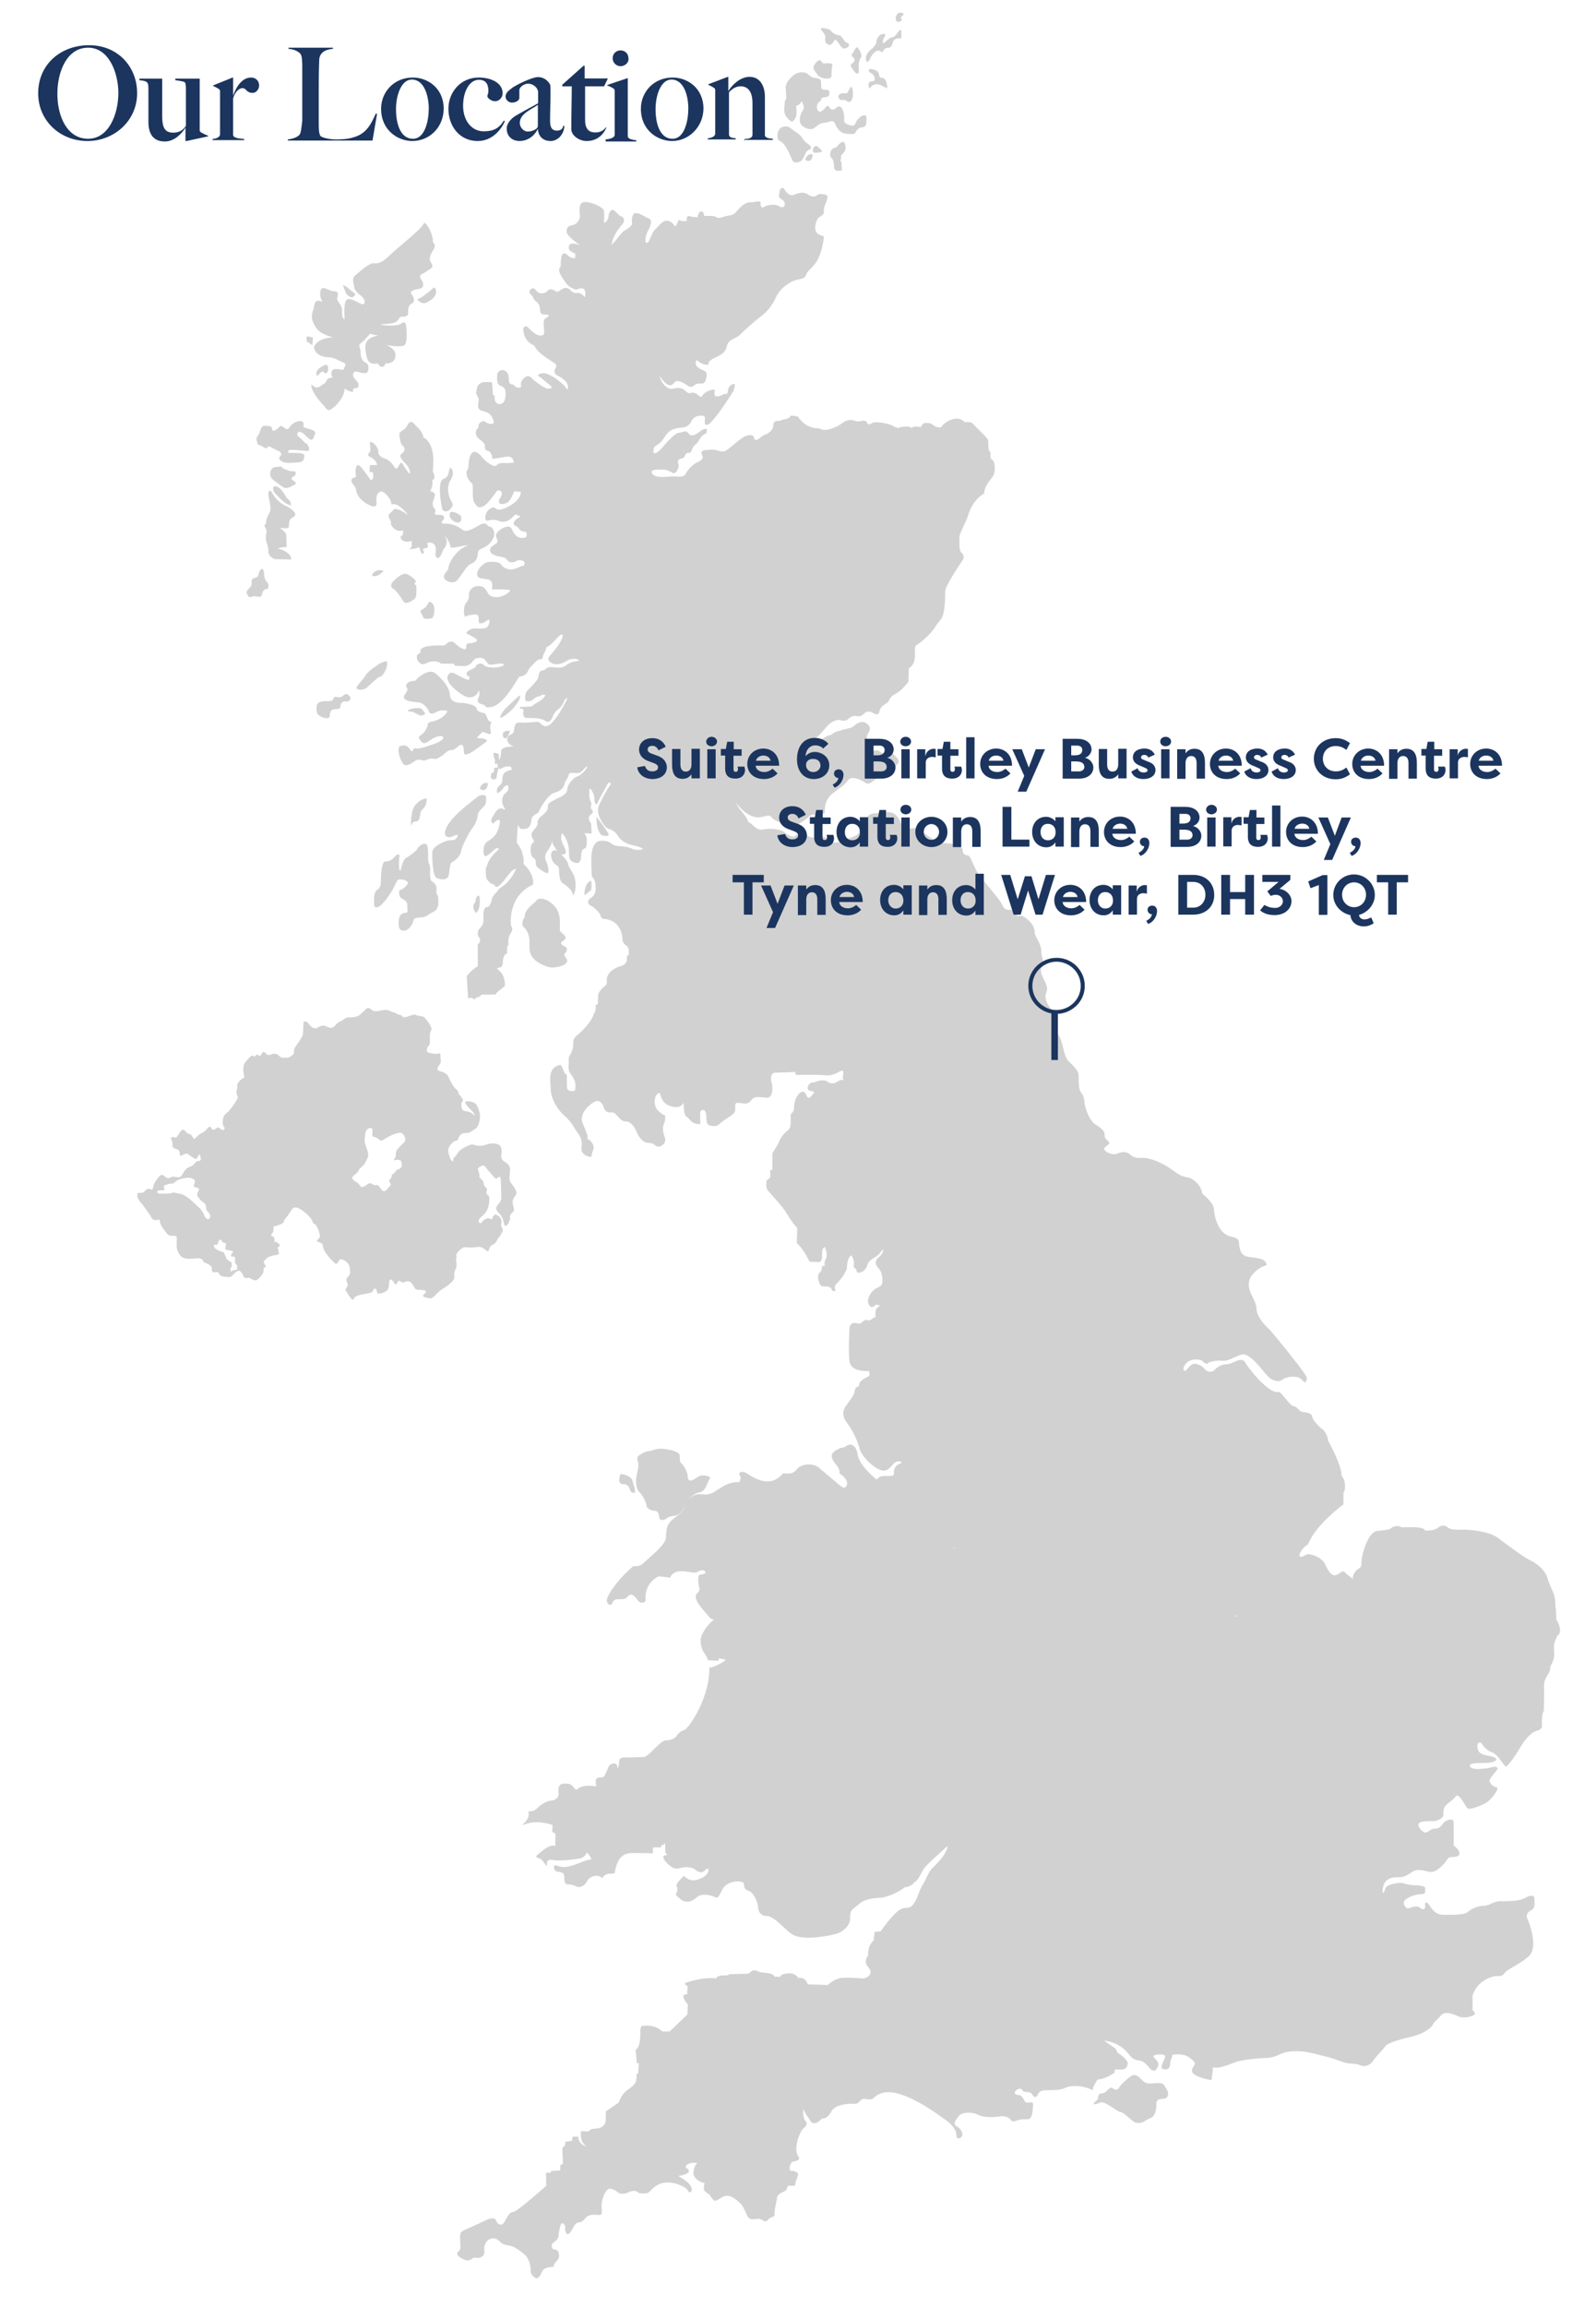 <svg xmlns="http://www.w3.org/2000/svg" xmlns:xlink="http://www.w3.org/1999/xlink" id="Layer_1" x="0px" y="0px" viewBox="0 0 706.5 1020.8" style="enable-background:new 0 0 706.5 1020.8;" xml:space="preserve"> <style type="text/css"> .st0{fill:#D1D1D1;} .st1{fill:#1C355E;} </style> <g> <path class="st0" d="M688.9,716.6c0-0.5,0-0.9,0-1.4c0-2.7-0.5-5-0.5-7.2c0-2.5-2.6-6.7-3.4-9.8c-0.8-3.1-4.3-6.3-7.4-7.7 c-3.1-1.5-10-6.6-14.3-9.9c-4.3-3.3-13.7-3.9-16.7-3.8c-3.1,0.1-4.8-0.1-5.9-1.1c-1.1-1-2.7-0.9-4.1,0.2c-1.4,1.1-3.4,1.4-5.8,1.3 c-0.3-1.8-6.5-1.5-10.4-1.4c-1.1-0.8-3.2-0.8-4.4,0.2c-1.3,1-2.2,0.9-6.4,1.4c-4.3,0.5-6.9,11.3-6.9,13.3s0,2.6-1.3,3.4 c-1.3,0.8-2.6,2.3-2.7,4.8c-0.1-1-2.3-1.8-3.3-3.2c-0.4-0.5-0.8-0.5-1.3-0.3c-0.9,0.4-2,1.4-3,1.6c-1.6,0.2-3.1-1.7-4.5-4.9 c-1.5-3.2-6.8-4.9-8.2-4.3c-1.4,0.6-2.2,1.5-3.2,0.7c0.1-2,2-4.1,3.9-5.3c3.3-8.6,15.6-17.6,15.6-17.6s0-2.7,0-5 c1.4-2.4,0.5-6.6-0.8-7.4c0.1-4.4-4.7-13.4-6-15.8c-0.1-2-1.5-4.4-2.6-5.1c-1.1-0.7-4.3-4-4.4-5.3c-0.1-1.4-1.3-1.8-3.8-2.2 c-2.5-0.3-2.5-2.4-4.4-2.6c-0.6-0.1-1.5-0.8-2.3-1.8c-1.7-1.9-3.5-4.6-4.4-4.5c-2.6,0.6-6.7-3.2-10-6.8c-2.4-2.8-4.4-5.5-4.8-6.3 c-1-2-3.6-0.8-4.9-0.2s-2,1-3.8,1.1c-1.7,0.1-3.1,0.7-4.7,2.3c-1.6,1.6-3.6,0.9-4.6-0.3c-0.9-1.3-2.8-2.2-4.4-2.3 c-1.6-0.1-3.1,2.4-3.9,3s-1.9-0.6,0-3c1.9-2.4,6.6-2.2,7.4-1.2c0.8,0.9,1.9,1.7,2.5,0.9c1.1-0.8,4.2-1.3,6.4-1 c2.2,0.2,4.2-1.2,8.1-2.7c3.9-1.5,9.8,7.5,12.1,9.7c2.3,2.2,4.9,2.5,6.4,1.3c1.5-1.3,4.8-1.5,6.8-1s2.7,3.2,3.5,1.8 s0.5-1.8-1.1-4.1c-1.5-2.4-13.2-17-15.2-19c-2-1.9-5.5-5.5-5.6-9.1c-0.1-3.6-3.3-6.3-3.4-10.7c-0.1-4.4,4.9-7.4,6.4-8 s1.9-0.3,1.1-1.8s-3.1-1.8-7.1-2.3c-0.9-0.1-1.6-0.3-2.2-0.6c-1.9-1-2.1-3-2.4-4.2c-0.3-1.6,0.5-3.5-3.4-4.2 c-5.8-0.9-7.7-9-7.8-11.9c-0.1-3-3.4-5.5-5.3-7.3c0-2.7-3.3-6.6-6.6-7.1s-4.4-1.8-8.1-4.3c-1.5-1-3.3-1.9-5-2.7 c-2.5-1-4.9-1.6-6.3-1.6c-2.4,0.1-4.2,0.1-6-1.6c-1.8-1.7-4.8-0.7-5.7-0.2c-0.9,0.5-3.6,0.1-5.1-1.3c-1.5-1.4,0.8-2,1.6-3.1 c0.8-1-2-1.8-1.9-3.6c0.1-1.8-0.8-2.9-3.7-4.7c-0.1-0.1-0.2-0.1-0.3-0.2c-3.2-2-4.9-8.5-4.9-9.6c0-0.6-0.1-1.5-0.4-2.4 c-0.2-0.8-0.6-1.5-1.1-2.1c-1.2-1.4-1.1-4.9-1.1-7.4s-2.6-4.7-4.6-6.7c-1.1-1.1-1.8-3.7-2.4-6.2c-0.5-1.8-0.9-3.6-1.6-4.7 c-1.5-2.6-3-3.3-3.2-8.3s-1.5-4.6-2.2-6.5c-1.6-4,0-4,0-6.3s-2.5-5.3-2.7-7.4c-0.2-2,0.8-3.3,0.8-5s-0.6-1.4-0.6-3.3 c0-4.7-2.8-6.9-3-9.1c0.3-3.8-4.7-7.4-5.9-7.4s-2,0.5-2.2-1c-0.1-1.9-0.6-1.7-2.6-1.6s-3-0.5-3.8-2.5s-7.8-9.9-10.1-13 c-0.3-0.4-0.6-0.9-0.9-1.4c-1.8-3-2.9-7-3.8-7.1c-1-0.1-2.5-0.6-2.5-2c-0.1-3.3-5-3.4-9-3.6c-1.3-0.1-2.7-0.7-4.1-1.6 c-3.1-1.9-6.3-4.8-7.6-5c-1.9-0.3-6.8,1.4-6.5-0.2s-0.8-4.4-3-6s-5.5-0.6-9.1-0.3c-3.6,0.2-4,4.2-4,5.9c0,1.7-2.3,0.7-2.6,1.7 c0,2.6-3.5,2.8-5.7,3.9c-2.2,1-5.6,2.2-7.3,0.7c-1.7-1.5-3.8-2.7-5.2-2c-1.5,0.7-3,0.7-5.2-0.6c-2.3-1.3-3.8-0.6-4.9,0.3 s-3.3-0.2-4.7-1.5c-0.6-0.6-1.9-1-3.3-1.3c-1.9-0.4-4.2-0.4-6.1,0c-3.4,0.8-4.9-3-6.7-3.3c-0.5-2.6-3.8-5-5.5-8.5 c2.6,3.1,4.7,4.8,6.5,5.6c2.8,1.4,4.8,0.7,6.1,0.4c2.1-0.5,2.7-0.5,3.6,0.8c1.7,1.8,5,2.1,7.7,3.2s7.3-2.8,8.7-4.1 c1.4-1.3,4.4-0.3,6.8-1.4c-0.3-7.4,4.2-8.9,5.3-10c1.1-1.1,3.2-1.9,4.9-4.4c1.7-2.5,6.4,0.1,7.4,0.8c1,0.7,1.8,1,3.4-0.2 c1.6-1.3,3.6-2.3,5.2-2.6c1.6-0.3,5.3-4.3,6.3-5.6c0.9-1.3-0.7-2.5-2.2-4.1s-4.7,0.2-5.3-0.6c-0.7-0.8-1.9-1.3-3.5-0.7 c-1.6,0.6-1-2.7-2-3.5s-1.4-2.7,0-4.9c1.4-2.2-0.6-3.8-1.9-4.3s-3.2,0.2-4.7,1.6s-5.7,1.4-6,2.2c-1.4-0.2-3.3,1.1-4.2,1.8 c-1.9,0.1-4.9,2.5-6.4,3.6c-0.3,0.2-0.7,0.3-1.1,0.4c-1.6,0.4-3.7-0.1-5.3-0.7c5.5,0.1,8.6-4.2,10.7-6.7c2-2.5,4.9-3.6,6.2-3.2 c1.4,0.5,2.7,0.4,3.6-0.5c0.8-0.9,2.5-1.6,3.6-1.3c1.1,0.3,2.4,0.1,3.4-1.1c1.1-1.1,2.6-1.1,3.9-0.3c1.4,0.8,2.4,1,2.8-0.2 c0.3-3.1,3.5-3.8,4-4.7c0.5-0.9,0.9-2.4,3.4-3.6c2.5-1.3,5.5-5.2,5.5-5.2s0.2-4.1,0.2-6c3.5-2.1,2.6-6.7,2.7-7.7 c0.1-0.8-0.2-1.7,0.6-2.5c0.2-0.2,0.3-0.3,0.6-0.4c2.6-1.7,6.6-5.6,7.8-7.7c1.3-2.2,1.6-2.2,2.5-3.4c1.9-2.3,1.9-9.8,1.9-12.3 s6.8-12.5,7.7-13.8c0.9-1.3,0.5-2.6-0.6-3.5c-1-0.9-0.8-4.3-0.8-6.5s2.8-6.4,3.9-10c1.7-5.8,5.3-8.6,7.1-9.6 c-0.1-2.3,1.7-4.9,3.3-6.8c1.6-1.9,1.4-4.1,1.3-5s0-2.5-1.2-3.1s-0.2-3.6-0.9-3.6c-0.7,0-0.8-3.5-0.7-4.7c0.1-1.2-4.9-5.4-6.5-7.3 c-1.6-1.9-3.1-0.5-4.2-1.2c-2.9-3.2-8.2,0-9.3,1.3c-1.1,1.3-0.8,1.4-2.4,1.1c-1.6-0.2-2.5-1.7-3.9-1.8s-2.7-0.2-3.1,1 s-1.4,0.5-2.9,0.5s-1.6,1.1-1.9,0.5c-0.5-0.8-4.6-0.4-5.5,0.1s-0.2-0.5-1.4-0.2c-2.5-2-9.1-2.7-10.2-2s-1.9,1.1-2.4-0.1 c-0.5-1.3-2.4-0.8-3.1-0.6s-1.5,0.1-2.2-0.2c-1.7-0.7-3.4-0.6-5.5,0.9c-2,1.5-4.8,2.8-7.3,3.1c-2.5,0.2-2.3-0.7-3.4-0.7 c-6.1,0.1-9.1-5.2-9.1-5.2s-3.4-0.7-3.4-0.2s-0.8,1.1-2.4,1.4c-1.6,0.2-1.7,0.7-2.5,0.7c-2.2,0.1-2.5,0.5-2.6,2.3s-2.3,3.4-3.5,3.8 c-1.2,0.3-2,1.1-2.8,1.8s-2.2,0.8-2.2-0.3s-1.2-1.7-3.4-1c-0.5,0.2-1.1,0.5-1.7,0.9c-2.2,1.4-5,4-6.5,5.1c-1.9,1.5-3,0.9-4.7,0.5 c-1.7-0.5-2.8-0.3-5-0.2s-2.3,1.3-1.6,2.5c0.7,1.3-0.6,2.3-2.5,3.1s-4.3,3.6-4.9,5s-3.1,1.3-4.8,1.1c-1.7-0.1-5.5,0.5-7.5,0.1 c-2-0.3-2.8-1.4-2.7-2.3c0.1-0.9,2.6-0.8,4.9-0.8c2.3,0,3.3,0.9,4.5,1.5c1.3,0.6,3-2.5,2.4-4s0-2,0.8-2.3c2.5-0.2,1.8-2,3-2.5 c1.6-0.2,1.7-0.1,2.3-1.8s1.7-1.9,2.8-3.5c1.6-3.2,3.6-3.5,3.6-3.5s0-1,0.1-2c-2.3,0.1-3.2,1.5-5,2.5s-2.7,0.2-3.6-0.9 c-0.9-1.1-2.4,0.2-3.8,0.2s-4.6,3.4-6.1,5.1c-1.5,1.7-3.5,4.5-5.2,3.8c0.2-2.7,0.2-2.6,1.8-3.6c1.7-1.1,1.8-1.4,3.9-4.4 s5.3-3,7.1-3.2c1.8-0.2,3.3-1.1,4.1-2.9c0.8-1.8,2.6-2.4,4.7-2.4s0.9,2.4,1.2,3.5c0.3,1.1,1.7,0.6,2.6-0.5c3.3-3,10-13.8,10-13.8 s0.8-1.8,0.6-3.2c-0.9-0.2-2.7,0.8-2.9,2.6c-0.2,1.8-0.6,2-1.2,1.8s-2.1,1.1-3.5,1.1s-1.5-0.6-1.2-2.3s-4.1,0.2-4.9,1.2 c-0.8,1.1-1.1,1.8-2,0.9c-0.9-0.9-2.4-1.8-3.5-1.4c-1.1,0.5-1.7,0-3-1.2c-1.4-1.2-3.2-1.1-5.2-0.6s-4.9-1.8-5.9-5.8 c4.7,7,6.1,3.5,7,2.7s3.3,0.2,4.7,1.2c1.4,1.1,2.6,1.5,3.6,0.5c1.1-1.1,2.3-0.9,3.6-0.9c1.4,0,1.7-1.7,2-3.5s-0.9-2.1-2.3-2.7 c-1.4-0.6-3.5-2.1-2.1-4.2c1.4,1.1,3,2.3,5.2,2.1c-0.2-1.1,0.5-2,3-3.2c2.6-1.2,4.5-2.1,5.2-5.2c0.6-3,4.4-3.3,5.8-4.9 c1.4-1.5,6.5-6.1,9.1-8c2.6-2,4.9-4.4,6.8-8.6c1.9-4.2,6.8-7.3,9.3-7.7c2.4-0.5,3.5-0.6,4.1-2.3c0.6-1.7,1.7-2.1,3.3-4.1 c3.5-3.8,4.2-10.6,4.5-12.1s-1.7-0.5-3.2-2.4c-1.5-2,0-5.8,0.8-6.5c0.8-0.8,2.6-1.1,2.4-3c-0.2-2,1.1-3.6,1.5-5.5 c0.5-1.8-0.9-1.8-2.3-2s-2,0.3-2.7,0.8c-0.8,0.5-2.1,0.3-3.5-0.6c-2.7-2-5.9,0.2-7,0.3c-1.1,0.2-3-1.5-3.5-2.7s-2.1-0.2-2.1,0.9 s-0.9,2.6,0.5,3.3c1.4,0.8,1.8,1.5,1.8,2.6s-1.1,1.5-2.4,0.9c-1.5-1.5-5.9-0.6-6.8,0.2c-0.9,0.8-1.8-0.5-1.5-1.8 c0.3-1.4-2.9-0.2-4.1-0.3c-2.9-0.2-5,2.3-6.4,3.9c-1.4,1.7-2.3,1.8-4.2,2.1c-2,0.3-3.8,1.5-4.9,0.6s-5.3-0.5-5.3-0.5 s-0.2-0.9-0.6-1.8c-2-1.2-2.4,2.3-2.4,2.3s-1.4,0-2.8-0.2c-2.5-1.4-2,1.9-2,1.9s-1.4,0.2-2.6-0.1c-1.4-1.3-1.4,1.7-2.5,2.5 c-4.1-5.7-7-0.3-8.4,0.8c-1.4,1.1-2.4,3.9-3,5.2c-0.6,1.3-1.5,1.7-1.8,0.6c-0.1-3.4,1.9-5.8,2.2-6.9c0.3-1.1,0.7-2.9-0.8-3.3 s-3.4-2.2-5.5-2.3c-2-0.1-2,3.2-1.8,4.5c0.1,1.4-3,3-3.8,3.5c-0.8,0.5-3.4,4.3-5.2,6c0.3-4.4,4.2-8.3,5.1-9.6 c0.8-1.3,0.1-2.7-0.8-2.9c-0.9-0.2-2-1.7-3.3-2.7c-1.3-1-2.4,1.4-2.4,2.4c0,1.1-0.8,3.1-2.2,3c0.3-1.1,0.3-3.1,0.2-5 c-0.2-1.9-5.6-4.2-8.5-4.1s-2.4,3.7-2.2,5.8c0.2,2.1-1.4,4.2-3.6,4.5c-2.1,0.2-2.3,1.8-2.3,3c0.1,1.2,3.3,4.1,5.9,5.7 c-4.5-1.4-4.9-0.2-4.9,1.4c0,1.5,2.9,2.4,2.9,2.4s0,1-0.2,2.1c-1.1-0.1-1.6,0-3.8-1.8c-2.6-2-2.5,4-2.5,5.5c-2,1.4,0.8,5.1,2.3,7.2 s3.5,2.6,4.2,2.9c0.8,0.3,1.7-0.8,3.2-0.5c1.4,0.3,1.5,2.7,0.9,3.9c-0.8-1.4-2.4-2-3.2-1.9c-0.8,0.2-1.9,0-2.9-1 c-1.8-2-3.3-1.1-4.5-0.3c-1.2,0.8-1.4,1.1-2.7,0.3c-1.2-0.8-2.1-0.7-2.8-0.2c-0.7,0.5-0.8,1.3-2.9,1.4c-2,0.2-2.7-2.1-3.6-2.2 c-0.9-0.1-2.2,0.7-1.7,2.4c1.8,0.9,1.1,2.1,2.7,3.3c1.6,1.1,1.7,2.3,1.9,4.2s1.5,1.7,3,1.7s0.6,1-0.7,1.7c-1.3,0.8-0.5,4.6-0.5,5.5 c0,1,0.1,2-1.5,2.1s-3.9-1.6-5.3-3.3c-1.4-1.7-2.8-0.4-2.4,1.2c0.4,3.6,2.1,5.2,4.9,6.6c1,3,6.6,6.1,8.7,7.6 c2.1,1.4,0.1,2.2,0.2,3.7c0.2,1.5,0.4,1.4,2.3,2.4c3.3,1.8,4.2,4.1,3.3,5.8c-1.7-3.2-7.4-6.9-9.8-7.3c-2.4-0.3-3.8,0.9-2.8,1.3 c0.9,0.3,2.8,2.4,4.9,3.9c2,1.5-0.2,1.7-1.3,1.5c-1-0.2-5.1-2.8-6.9-4.8c-1.8-2-4.7,1.1-4.6,2.7c0.1,1.5,0.4,1.7-1.2,1.7 c-1.6,0.1-1.4-1.3-2.5-1.4c-1.1-0.1-1.7-0.4-1.7-3c-0.1-2.6-1.5-3-2.4-3.3c-0.8-0.4-2.5,0.5-2.7,1.7c-0.4,5.2,1.1,5,2.5,5.7 s1.3,3,1.1,4.6c-0.2,1.7-1.1,3.1-2.7,3c-1.6-0.1-2.2-1.8-2-2.9c0.2-1.1-0.8-1.1-0.8-1.1s-0.2-4-0.4-5.6c-6-0.8-6.4,1.3-6.9,3.5 c-0.5,2.3,0.8,2.5,1,3.9s-1.5,4.4,1.6,5.2c3,0.8,4,1.6,4.9,4.1s-2.3,1.8-3.5,0.8c-1.1-1.1-3.2,0.7-3.1,1.6c0.1,0.9-0.3,1.4-0.7,1.5 c-1,1.5-0.3,3.6,1.1,4.5c1.5,1,2.4,2,2.4,2.7s-0.1,2.1,1,2.4c2.4,0.3,2.3,3.6,2.3,3.6s2.4-0.2,6-0.9s3.5,2.6,3.5,2.6 s-1.8,0.2-3.4,0.2c-1.6,0-3.1-0.3-4.2,1c-1.1,1.3-5.2-2-6.4-3.6c-1.3-1.6-2.6-2.8-4-2.2s-2,3.8-2,6s-0.9,1.6-0.9,2.8 c-0.1,3.1,2.7,5.3,2.7,5.3s0.2,2.3,0.1,4c-0.1,1.7,0.2,3.8,0.9,4.5s0.8,2.2,3,1.6c2.2-0.6,4.2-3.7,5.4-5.2s1.4-2.2,2-2.1 c2.4,0.2,1.5,2.4,0.8,3.3c-0.7,0.9-0.5,1.4-0.5,2c0,0.7,1.7,1.1,3.5,0.2c1.8-0.9,3.2-5.1,3.2-5.1s1.9,0.2,2.9,0.2 c0.2,1.2-0.6,3.2-3.3,5.2s-6.2,3.3-7.3,2.5s-1.7-1.3-3.5,0.2s-2.1,4.8-0.8,4.9c4.9-1.1,4.6,0.5,7.1,0.5c2.4-0.1,3.5-1.4,4.7-2.6 c1.2-1.1,1.1-0.5,1.8-0.3c1.1,0.2,1.1,0.5,0.6,1c-2.3,1-3.1,3-1.7,3.6c1.6,0.6,2,2.6,3.6,2.6s1.4,0.8,1.4,1.4c0,0.5,0.5,1.4-2,1.4 c-2.5,0.1-3.7-2.1-4.6-4c-0.9-1.9-3.6-0.8-5.6,0.8s-1.3,2.7-0.8,4c0.5,1.4-0.5,1.7-2.1,2.8s-1.5,3,0.6,3.9c2.1,1,4.9,0.8,5.6,1.9 c0.8,1.1,1.4,1.5,2.9,1.4c1.4-0.1,1.3-1.1,3.3-0.9c2,0.2,2.1,1.1,1.5,2.4c-1-0.1-1.5,0.6-4.1,1.4s-4.9-0.3-5.9-1.8 c-1.1-1.5-3.6-1.4-5.8-1.2c-2.1,0.2-4.9,3.3-4.9,5.2c0,1.9,1.3,2,4.5,2.4c3.2,0.4,2,4.5,2,4.5s4.2-0.1,6.7,0.1 c2.4,0.2,1.3,0.8-0.2,1.9c-2.7,2-6.9,1.8-8,0c-1.3-2.2-1.9-3.6-4.7-3.5s-4.2,2.7-3.9,4.1c0.2,1.4-0.7,2.7-1.5,3.7s-1.1,4.7-0.2,5.8 c0.8-0.5,2.1-0.8,4.2-1c2-0.3,1.8,1.5,1.8,2.5c0.1,1-0.2,1.4,1,1.4s2-0.9,3.1-1.5c1-0.6,0.9,1.7-0.2,3c-1.1,1.3-3.9,0.7-6,0.8 c-2,0.1-3.6,1.7-3.3,2.3c0.7,0.1,1.7,0.7,3.9,2s-0.8,2.2-3,2.3c-2.1,0.1,0.2,3.3-2.4,2.4c-2.5-0.8-3.7-3-4.7-3.2 c-2.4-0.2-2.3,1.2-3.8,1.7c-10.5-0.3-10.7,1.8-10.4,3.3c-2.4,0.7-1.6,3-0.8,3.9s1.7,1.8,4.1,0.3c3.9-1.3,5.8,0.5,5.8,0.5l5.8,0.1 l0.2,0.8c0,0,0.9,0.2,4.2,0.2s4-3,5.3-3.4c3.9-0.9,4.1,1,5.2,2.2c1.1,1.2,2.4,0.3,4.4,0.2c2-0.2,2.7-0.1,2.7,0.7 c-3.4,1.7-8.2,0.9-8.9-0.2c-0.8-1.1-3.1-0.5-3.4,0.5c-0.3,1-1.7,1.2-3,2c-1.4,0.8-1.3,1.3-0.8,2.4c1.4,0,0.9,1.1,0.6,1.7 c-1.2,0-3.8-1.5-6-2.7s-3.7,0.3-3.4,2.4c0.8,3.2,5.5,6.4,7.8,7.6c2.3,1.1,5.1,0.3,6.1-2.7c0.1,0.6,0.5,2-0.1,3.1s-0.8,2.6,1.4,3.1 c2.3,0.5,0.8,1.3,2.8,1.4c6.5,0.1,12.1-11.5,13.8-13.6c2-0.2,3.2-1,3.9-2.7c0.8-1.7,0.8-1.1,2.7-3.3c1.9-2.2,2.7-1.4,3.7-2 c0-2.1,1.4-2.9,1.7-5c1.5-0.5,3.6-2.9,5-4.4s2.4-1.5,2.2-0.7c-0.4,3-5,8.1-5.9,9.1s-0.5,2.3,1.2,3.1c1.7,0.8,4.2,0.4,6.3-1 c2-1.4,5.5-1.2,5.6-0.1c-3.9,0.4-4.9,1.4-6.1,2.3c-1.3,0.8-2.9,0.8-5.8,0.5c-2.9-0.3-2.4,1.1-4,1.4c-1.3,0.2-1.7,0.8-1.9,1.9 c-0.1,0.3-0.1,0.7-0.2,1.1c-0.2,1.7-4.2,5.1-5.2,6.4c-1,1.4-0.5,4.1-0.5,4.1s1.4,0.5,3-0.2c1.4-1.6,2.4-1.7,3.8-2 c0.2-0.9,1.1-0.3,2.1-0.4c-0.7,1.4-2,2.5-4.1,3.6c-2,1.1-2,1.5-2,1.5l-5.3,0.2c0,0-0.1,0.5,0.3,0.7c2.4,0.4,1,1.3,1.2,2.3 c0.2,1.4,0.5,1.9,1.8,1.9c5-0.1,7,0.5,8.2,1.4s2.3-0.3,2.9-1.5c0.7-2.4,2.3-3.6,2.9-4c0.6-0.4,1.7-1.8,2-2.7c0.3-1,1-2,1.8-2 c-2.2,4.8-5.6,10-7.5,11.5c-2.6,2.2-4.2-0.2-5-0.8c-0.8-0.6-5.8,0.5-8.1,0.1c-2.3-0.3-2.8,1.1-3,3c-0.2,2-1,2-2,2.6 c-2.3,1.4-0.7,4.2,1.7,5c-3.6,0.1-5.5,0.5-5.5,2.5c-0.1,2-0.2,2.2-1.2,4.3c-1.1,2.1,0.5,3.6,1.3,3c0.8-0.7,1.8-0.9,3.1-1 s1.9,0.9,1.3,1.6c-3.5,0.5-3.9,2.6-3.9,3.9s-0.1,2-1.4,3.1c-1.3,1-1.1,2.4-0.9,3.3c0.8-0.5,1.6-0.6,2.6-2.2s2.3-1.5,2.3-1 c0,1.5,0.3,1.9-1.4,3.3s-1.5,4.2-0.8,5.5s1.3,1.7,0.2,1.5c-2.7-1.7-4.2,2.3-5.2,3.8s0.3,3,0.9,2.2c0.6-0.8,2.7-2.4,2.6-0.4 c-0.7,5.5-3.1,7.1-5.5,8.6c-2.4,1.6-1.9,5.8-1.3,6.4c0.6,0.6,2.2-0.8,3.9-2.4s1.7-0.9,2.6-0.7c-2.5,2.2-5.3,5.5-5.3,7.4 c-0.9,0.7-0.6,2.6-0.6,4.4s1.9,3.8,3.9,4.1c0,0.5,0.3,1.5,1.8,0.5s4.2-5,5.2-6.1s2.5-1.8,2.4-1.5c-0.5,1.8-3.2,6-5.8,7.7 s-1.9,1.9-3.1,3c-1.1,1-1.5,1.8-1.8,2.8s-0.6,3.8-2.8,3.5c-1.1,1.9-0.9,2.7-0.9,5.9c0,3.2-2.5,3.1-2.5,5.6s1.1,1.3,1,3 s-1,1.8-1,1.8s0,7.2,0,9.9c-2.3,1-4.9,4.3-4.9,4.3l0.6,9.8c0,0,0.8-0.2,1.8-0.2c1.4,1.4,0.8,0.2,2.3-0.2c1.5-0.3,1.7-1.2,1.7-1.2 s4.2,0,6.4-0.1c0.5-1.3,2.6-2.2,4.1-3.8c0.1-4.1-1.4-6-3.6-7.7c1.8-0.7,2.2-0.2,2.6-2c0.2-3.2,0.6-4.2,2-4.6c0-2-0.2-3.5,0.6-3.8 c-0.1-2-0.3-3.1,1-5.2c1.4-2.2,0.3-2.3,0-3.9c-0.5-12.3,7.4-16.6,9.9-17.6c0.3-4-2.1-7.2-4.2-9c0.3-6.2-3-9.4-3-9.4s0-5.8,0.6-8.1 c0.6,1.9,0.7,2,3.2,1.8s2.7-3.8,2.7-4.4c0-0.7,1.1-1.8,3-2.7c0.7-1.9,4.2-8.1,7.3-8.9s4-2.5,4.4-4.2c0.5-1.7,1.4-1.9,1.7-3.6 s3.1-0.5,4.7-0.9c1.6-0.5,2.6-3,3.6-2.8c-1,2.4-3.8,4.3-4.8,4.5s-4,3.1-4.1,5.6s-3.8,3.6-5.2,4.4c-1.5,0.8-3.8,1.8-3.4,3.1 c0.3,1.3-0.8,2.6-2.2,3.8c-1.4,1.1-2.4,1.8-2.3,3.5c0.1,1.7-1.6,2.6-2.5,4.3c-0.9,1.7,1,3.3,0.9,4.1c-2.2,1-1.6,5.8-0.8,6.6 c0.8,0.8,1.7,1,1.6,2.5c-0.1,1.5,0.3,2,2.4,3.4c2,1.4,3,1.6,3.1,0.9c0.3-1.5-0.3-3.3-1.1-5.2c-0.8-1.9,0.1-3.2,1-4.6 s1.8-2.5,1.7-4.5c0,1.9,1.4,3.3,2,4.5c0.7,1.3,2.4,2.5,3.6,1.8c1.3-0.7,0.1-2.6-0.7-4.3c-0.8-1.7-1.1-2.8-0.5-5 c2.6,2.4,3.3,6.5,3.2,9.2s1,3.4,2.6,3.9c1.6,0.5,2.7,0.1,2.8-3.5s1.9-1.9,2.3-3.9c0.7-5-1.1-5.6-1.1-5.6l3.4,0.1 c0,0-0.2-3.2-0.2-4.3c-1-1.3-1.6-3-0.3-4c1.3-1,1.3-1.3,0.6-2.2c-0.7-0.9-0.5-1.4-0.2-2.5c0.1-1.4-1.3-0.9-0.9-6.1 c-0.1-2.2,2.2,1.3,2.2,3.5c0,2.3,0.8,3.5,1.4,2c1.6-3.4,4-7.3,4.5-8.4c0.6-1.1,1.6-0.2,1.3,0.3c-1.4,1.8-3.4,5.5-5.2,9.3 c-1.7,3.9,2.6,9.7,4,10.2s3.1,1,4.5,3.3s3.9,3.6,7,4.2s4.4,1.6,3.9,1.7s-3,0.7-5.3-0.5c-2.4-1.1-6.1-0.6-7.7-1.5s-2-1.9-5.5-1.8 s-4.1,4.9-4.2,6.6c-0.1,1.7,0,7.3,0.2,9.3c1.7,1.4,1.7,3.9,1.7,5.6c-0.1,1.7-0.8,3-2.3,3.9s-1.4,2.7,0.1,3.3c1.5,0.7,3.9,3.1,4.2,4 c0.3,0.9,0.4,1.7,1.6,1.9c6.8,0.3,8.2,6.6,8.2,8.5s0.9,2.7,2,3.5s0.9,3.1,0.7,4.1c-0.7,0-0.8,0.6-0.7,1.5c-0.1,3-2.1,2.9-4,3.7 c-5.1,2.1-5,5.4-4.9,6.4s-0.2,1.5-1,2.1c-2.3,1.8-2.8,3.6-2.8,3.6l-0.2,4.4l-0.9,0.2c0,0,0.1,1.1-0.1,2.3c-0.2,1.2-0.4,1.4-0.8,1.4 c0,2.7-5.2,8.1-7.2,9.7c-2,1.6-1.9,2.4-1.9,4.7c0,2.3-1.9,5-1.9,5s0,0.7-0.1,3.8c-0.1,2.7,0.4,2.9,1.5,4.5c0.1,0.2,0.3,0.4,0.4,0.6 c1.3,2.3,1.2,3.3,1.1,4.7c-0.2,1.4-0.1,1.5-1.7,1.5c-1.7,0-2-1.4-2-1.4l-0.1-4.2c0,0,0.2-1.9-0.4-2c-1.1-0.2-1.5-4.2-2.7-4 c-5.5,1.3-4.1,6.8-4,10.8s2.7,8.8,6.2,11.8c3.5,3.1,4,5.2,5.9,7.7s1.7,4.4,1.5,6.8c-0.2,2.4,3.1,3.9,4.5,3.5 c-0.2-1.8,0.8-2.4,0.9-4c0.1-1.6-1.7-3.6-2.7-3.8c0.1-1.8-0.5-3-2.2-7.1c-1.7-4.1,3-8.2,5.2-9.4c2.2-1.2,3.6,0.7,4.1,2.3 c0.5,1.7,1.4,2.4,2.8,2.4c1.4,0,1.7-0.2,3,1.3c1.3,1.4,2.6,2.8,3.9,2.7c2.6-0.2,4.4,3.2,5.2,5.2c0.8,2,2.6,3.9,4.2,4.2 c1.6,0.3,2-0.2,3.4,0.9c1.4,1.2,2.6,1.1,3.9-0.2c1.4-1.2,0.8-2.6,0.6-3.3c-0.5-1.1-1.1-4-0.4-5.6c0.8-1.6,0.6-2,0.6-3.9 c-0.8-0.2-1.7-0.8-3-2c-2.2-2-1.9-6.1-0.5-7.4s1.3,0.3,1.7,1.1c0.8,2.7,2.7,4.1,5.8,4.6c3.2,0.5,4.2-1.9,4.2-1.9s0.1,0.8,0.1,1.7 c0.1,4.9,1,3.8,2.8,6c1.8,2.2,4.5,1.7,4.5,1.7s-0.1-3.2-0.1-4.5s0.6-1.7,1.4-1.7s1.4,1.4,1.4,3.3c0,1.8,0.2,3.3,1.5,3.6 c1.3,0.3,3,0.6,4.2-0.6s4.1-3,5.9-4.3s0.9-3.3,1.2-4.5c0.3-1.1,1.6-0.5,3.3-0.4c1.7,0.2,2.6,0.1,4-1.7c1.4-1.8,4.2-0.9,6.4-0.8 c2.1,0.2,2.7-1.9,2.7-4.2c0-2.3-0.6-2.4-0.6-4.2c0-1.8,0.7-2.7,2-2.7s8.6-0.3,8.6-0.3l0.5,1.3c0,0,10.5-0.2,13,0.2 c2.5,0.3,4.6-0.8,6.5-1.8c1.2-0.7,1.5,0,1.4,0.9c0,0.5-0.1,1-0.2,1.5c-0.2,1.3,0.9,1.5,0,1.4s-1.7,0.3-2.4,0.8 c-0.8,0.5-2.6,1.4-4.2,0.1c-1.7-1.3-4.7-0.4-5.5,0s-2-0.2-3,1.3c-1,1.4-0.5,2.7,1.4,2.8c1.9,0.2,0.4,1.4-0.3,2.2 c-0.7,0.8-1.5,1.3-2-0.1s-1.3-2.5-2.9-1.4s-2.7,4.1-2.7,6.4c0,2.4-1.5,3-1.5,3s0,2.3,0,4.2c0,1.9-1,3-1.7,3.4 c-0.8,0.5-3,3.1-3.3,4.3c-0.3,1.2-3.1,5.5-3.1,5.5v7.3l-1,0.1c0,0,0.1,1.4,0.1,2.7s-1.7,1.4-1.7,2.1c0,0.7-0.4,3,0.5,4.1 c0.8,1.1,6.8,7.3,8.7,10.7c1.9,3.4,4.4,6,4.4,6l-0.2,6.7c0,0,0,0,0.8,0.8c2.7,2.7,4.8,7.4,4.8,7.4s2,0.2,3.9,0.2 c1.8,0,1.7-1.7,1.7-3.9s0.8-2.4,1.1-2.8c1.1,1.8,1.3,4.4,0.5,5.5s-0.4,3-0.4,3s-0.6-0.2-1.2,0c0,0.8-0.2,2.2-0.9,2.7 c-1.1,0.9-1.1,2.9-0.3,4.8c0.8,1.9,1.4,1.4,3.5,1.5c2,0.2,2.1,1.8,2.1,1.8s0.7,0.3,1.5,0.3c-0.1-1.6-0.9-2,0.7-3.5s4.2-5.1,4.4-6.8 c0.1-3.2,0.8-4.7,1.9-5.6c1.4,1.6,1.3,4.2,1.1,5.3c1.9,1.1,0.9,2.4,2,2.4c2.2,0,3.5-1.6,4.1-3.5s2.4-2.7,3.8-3.6 c1.4-0.9,2.5-2.6,3.1-3.3c0.2,0.5-0.2,2.2-1.8,3.5c-0.8,0.6-1.3,1.4-1.4,2.1c-0.1,0.9,0.2,1.8,1.2,2.9c1.9,2,1.8,5.1,1.6,6.6 c-0.2,1.5-1.9,1.6-3.4,2.7c-2.6,2.3-3.6,5-2.3,7c1.4,2,2.9-0.3,2.9-0.3s1.2,0.3,2.1,0.5c-3.2,1.2-2,3.9-2.3,5.2 c-1.1-0.3-1.8,1.8-3.6,1.2c-1.8-0.6-2.4,2.1-4.1,1.5c-4.4-1.4-3.8,3.3-3.8,3.3s-0.5,7.9,0,13.2s8.6,4.5,8.6,4.5s0.5,0.9,0.2,2.3 c-0.2,0.1-0.3,0.1-0.5,0.2c-1.8,0.7-3.7,2.2-3.8,2.8c-0.2,0.7-0.2,1.8-1.1,1.8s-0.9,1.7-1.4,3c-0.5,1.4-1.5,2.4-3.6,5.5 c-2.2,3.1-0.8,5.7,1,8s4.4,7.6,5.1,10.7c0.7,3.1,5,7.5,8.5,9.2s4.8-0.6,6.6-2.5l0.1-0.1c1.8-1.8,4.6-0.5,2.7,0.1 c-2,0.6-2.7,2.4-2.7,3.7s0.2,1.7-2,1.8c-2.1,0.2-0.5-0.2-2.9,0s-2.3,2.1-3.2,1.2c-0.5-0.5-1.3-1.1-2.2-2c-2.3-2.2-5.2-5.5-5.7-8.5 c-0.6-4.1-2.9-5.5-4.9-4.1s-2,0.2-5.2,2.3s-0.3,5,1.1,6.8s0.6,3.2,1.1,3.3c0.3,0.1,1.3,0.8,2.1,1.8c0.4,0.4,0.7,0.9,0.9,1.4 c0.1,0.3,0.2,0.6,0.2,0.8c0,1.8-1.1,2.9-2.9,1.4s-6.7-5.6-8.8-7.4c-2.3-2.9-8.2-2.7-10.3-0.3c-2.1,2.4-2.7,2.3-6.4,2.1 c-4,5-9.1,3.8-12.6,2c-1.9-0.9-3.3-2-3.9-2.3c-1.7-0.9-3.6,0-2.7,1.1s0.4,1.4-0.1,3.1c-5.1-0.3-8.4,2.7-11.1,4.3s-3.9,1.1-6.5,1 s-5.9,2.5-6.4,5s-2.4,3.8-5.3,6c-3,2.3-3.1,4.9-3.2,8.2s-7.5,8.9-9.4,10.8c-1.9,1.9-3.2,2-5,1.8c-7.6,6.4-12.1,13.8-11.8,15.4 c0.2,1.6,1.8,2.5,2.4,1.1s1.3-1.8,2.6-1.8c1.4,0,3,0.2,4-0.9c2.2-3,4.2,0.9,5.2,1.9s3,0.6,3-0.7c-0.7-7.7,5.7-10.4,5.7-10.4 s2.5,0.1,5.1,0.6c2.2-5.3,9.7-1.6,11.8-2.4c2.3-1.5,3.6-0.9,3.9-0.1c0.2,0.8-1.7,1-2.6,1.2s-0.7,3.6-0.2,5.5c0.5,1.8-0.5,2-1.4,3.4 c-0.9,2.7,3.9,7.3,4.8,8.5s1.7,2.4,3.2,2.3c-1.3,1-3.8,3.5-5.3,6.7c-1.6,3.2,0.2,7.4,1.1,8.4s1.5,3,1.5,3l4.6,0.2l0.2-1 c0,0,1,0.1,2,0.3c0.1,0,0.2,0.1,0.4,0.1c0.3,0.1,0.5,0.1,0.7,0.2c-1.5,1.4-5.5,3.4-7.3,3.5c0.2,13.5-9.1,26.8-11,27.5 s-2.6,1.4-3.6,2.8c-1,1.5-3.8,1.9-5,1.9c-1.3,0-4.8,3.8-6.9,5.8c-2.2,2-3.3,1.5-3.3,1.5s-4.4,0.2-7.1,0.2c-2.6,0-3.1,0.6-3.1,2.3 s-0.6,2.8-0.6,2.4c0-0.5-0.3-2.2-1.5-2c-2.6,0.1-2.5,1.8-3.4,3.5s-0.6,2.7-3.1,2.7s-1.5,2.6-1.5,3.9c-4.1-0.7-6.8,0-8,1 c-1.1,1-1.1,0.3-2-0.6c-0.9-0.9-1-1.8-4.1-1.6c-3.4,0-2.5,3.3-2.5,4.7s-1.5,2.7-3.3,2.8s-4.1,1.4-5.8,3s-2.2,1.7-4.3,1.8 c0.5,2.7-0.5,3.3-1.1,4.3c-0.7,1-1.4,1-1.1,1.7c5.7-2.8,12.9,0,12.9,0l-0.1,3.1l1.4,0.7c0,0-0.1,2.6-0.1,5.5 c-2.5-1-5.9,2.3-7.3,3.4c-1.4,1.1-1.6,1.6,0.1,2c1.7,0.5,2.4,2.6,3.5,3.6c-0.2-3.1,1-3.1,2.7-2.8c2.7,0.5,9.2-0.2,11.8-0.7 s3.2-2.7,3.2-2.7s1.9,2,2,3.2c-2-0.2-6.1,2.1-9.9,3c-3.8,0.9-5-0.5-6.1-0.5c-1,0-0.8,2.6,0.9,2.8c3.5,0.3,3,1.7,3.1,3 s0.2,2.8,1.8,2.7s2.5,0.5,3.2,0.7c1.5,1,4,0.2,5.1-2.2c1.4-2.5,5-3.1,6.7-1.3c1.7-2.7,3.5-1.6,5.5-2.2c1.4-9.4,6-8.9,9.2-8.9 l7.7,0.1v-2.6h3.5c0,0,0.3-0.6,0.3-1c1.3,0,1.7-1,1.7-1v4.1c0,0,0.5,0.7,0.9,1.3c-3.4-0.1-1.1,2.7,0.1,3.8c3.1,3,4.3,2.2,6.6,1.7 c2.3-0.5,5.2,0.2,5.8,1.1c3.2,2.4,4.7-0.5,4.7-0.5s0.3,0,1,0.1h0.1c0,1.9-1.3,3.4-4.2,4.4c-4.1,1.9-6.7-1.4-6.7-1.4 s-3.2,2.8-3.4,4.2c0.9,1.5,0.3,3-0.1,3.6c-0.5,0.7,1.1,1.7,2.2,2.7c1.9,1.5,4.6,1.2,6.8-0.9c2.3-2.2,6.7-1,8.2-0.2s1.6-0.5,2.8-2.4 c1.9-5.6,10-5,10-3.6s0.5,2.7,1.5,3c1.9,0.4,3.2,2.4,4,4.4c0.5,1.3,0.8,2.5,0.8,3.4c0.2,2.4,2,3.6,3.6,3.5c2.2-0.1,5,2.5,7.6,4.9 c1.6,1.5,3.2,3,4.5,3.6c5.1,2.6,16.6,0.1,19.1-0.6c2.5-0.7,5.8-3.5,5.9-6.4c-0.1-4.8,1.3-4.3,3.9-6.7c0.8-0.7,1.7-1.2,2.6-1.6 c2.6-1,5.6-1.2,6.9-1.2c2.6-0.1,8.8-2.7,10.6-4.6c2.2-0.3,3.4-0.9,4.5-2.3c1.1-0.5,2.1-2.2,3-3.9c0.3-0.6,0.6-1.2,0.9-1.7 c1.1-2,8.2-8,10.8-10.5c-0.2,2.1-1.6,4.2-3.1,6c-1.4,1.7-2.9,3-3.7,3.9c-1.7,1.7-2.3,3.9-3.6,6.3c-1.8,2.6-2.3,4.7-3.3,7.1 c-2.2,4.6-3.3,3.9-5.9,4.3c-3.5,0.5-10,10.2-10,10.2l-2.7,0.3c0,0-0.5,2.7-0.3,3.6c-0.4,0.3-0.7,0.6-0.9,0.9 c-1.7,2.1-1.7,4.7-1.7,5.9c-1.5,2-1.2,3.6-0.2,4.9c1.1,1.2,1.8,2.4,0.8,3.8c-1.1,1.4-2.9,1.5-2.9,1.5s-5.2-0.5-8.9-0.3 c-3.8,0.2-6.7,3.2-6.7,3.2s-7.1-0.3-8.8-0.3c-0.8-2.4-2.6-3.2-4.1-2.8c-1.9-2.5-4.1-2.2-5.9-1.9c-1.8,0.2-2.2,1.3-2.2,1.3 s-1.8,0-2.6,0c-0.1-1-1.6-1.4-3.1-1.6c-1.6-0.2-3.4-0.3-4.1-0.7c-1.5-0.8-2.5-0.6-3.3,0.2s-1.6,0.8-1.6,0.8l-8,0.2 c0,0-0.2,0.6-1.3,0.5c-3.2-0.1-4.3,0.7-4.4,1.4c-5-0.7-9.4,0.8-12.4,1.5s-0.2,1.9-0.2,1.9s-0.2,2.9-0.2,3.6c-4-0.2,0.3,4.5,0.3,4.5 l-0.2,4.4l-7.8,7.5c0,0-2.2,0.1-3.4,0c-2.7-2.8-6.6-2.6-8.4-2.5c-1.8,0.1-1,2.8-1.3,5c-0.1,1.7-0.3,2.8-0.6,3.7 c-0.6,1.7-1.4,1.9-1.4,1.9l0.5,6l0.9-0.1l-0.3,4.6l-0.7,0.2c0,0,0,1.3-0.1,2.2c-0.1,3-3.4,4.2-5.2,6c-1.8,1.8-2.6,4.5-2.6,4.5 l-5.7,3.9c0,0,0,1.3-0.1,4.1s-3.4,3.4-3.4,3.4l-2.8,0.3l-1.6,1.1c0,0-1.5-0.1-3.2-0.1c0,4.1,0.3,4.7,2.5,6.8 c-4-1.5-3.6-4.4-3.6-4.4h-2.5c0,0-0.3,1-0.3,1.9c-1.7,0.2-3.1-0.1-3,1.1c0.1,1.3-1.3,1.9-1.3,1.9l0.3,7.1L248,958v2.3l-4.1,0.3 l-0.2,0.8l-2-0.1l0.1,5.8c0,0-12.9,11.6-14.7,11.6s-3,3.1-3.9,4.6s-2.8,1.4-3.6-0.8s-4.8,0-4.8,0l-10.2,4.7c-1.5,1-0.8,3.7-0.8,6.3 s-0.4,2-1.2,3c-0.8,0.9,0.5,2.2,2.3,3s2.8,0.9,4-0.1s2.4,0,3.6-0.5c1.2-0.5,2-0.9,1.9-3.1c-0.2-2.2,0.4-4,2.3-5 c1.9-1,3.6-0.1,4.8,1.2s2.3,1.2,4.5,1.7s4.6,2.5,6.2,3.8c1.6,1.3,2.7,4.3,2.7,6.7c-0.1,2.4,1.2,3,2,3.6c0.8,0.7,2-0.1,2.9-2.4 c0.9-2.4,3.9-2.3,5.3-2.4c0-2.3,2.5-2.7,2.4-5c-0.1-2.4-1.1-2.6-2.2-2.7c-1.1-0.1-1.7-2.3-0.1-3.2c1.6-0.9,2.1-2.4,2.1-3.3 c0-1,0.5-3,0.9-4.5c0.5-1.4,2.2,0.1,2,1.1c-0.2,1.1-0.1,1.6,0.5,2.7c0.6,1.1,1.7-0.1,2.4-1.4c0.7-1.3,1.6-3.1,2.7-3.3s1.8,0,3.4-2 c1.6-2,4.5-1.4,6.1-1.4c1.6,0.1,1-1.4,1-4s1.1-5.5,2.4-7c1.3-1.5,3.9,0.2,4.9,1.1c0.9,0.8,3.1,0.7,4.9-0.2c1.7-0.9,3.4-0.5,3.9,0.1 s1.9,0.6,3.8,0.4c1.9-0.2,2.1-2.8,6.4-4.3c4.2-1.5,10.3,1.1,11.5,2.6c1.1,1.5,1.3,2,2.1,0.4c0.5-3.6-7.1-6.4-5.6-6.4 c1.4-0.1,3.3-0.8,4-1.4c0.8-0.7,0.2-1.5-1.1-2.3c0.1-1.7,2.8-2.3,4.7-2c0.2,0,0.3,0.1,0.5,0.1c-1.1,1-1.2,1.3-1.7,3.8 s2.4,4.6,4.9,5c-0.1,1.1-1.1,3,0.8,4.2c2,1.1,1.8,2,3,3.2c1.1,1.1,2-0.1,3.8-1c3.4-2.3,6.7,1.3,8,2.4c1.4,1.1,2.5,4.1,3.3,5.7 c0.8,1.6,2,1.7,3.9,1.4c2-0.3,2.4,0.4,3.3,0.8c0.8,0.5,1.4,0.3,2.2-0.7c0.8-1,2.6-0.9,2.7-1.7c-0.2-2.4,0.8-5.9,1.1-7.9 c0.3-2,3.3-2.4,4-3.3c0.8-1,0.1-2,1.7-1.9c1.7,0.1,2.4,0.1,2.4-0.9s1.1-3.1,1.2-4.1s-2-1.7-3.6-1.7c-0.5-2.3,0.6-4,1.8-4.1 c1.2-0.1,3-0.8,1.9-2.2c-2.5-3.4,0.8-11.3,2.3-12.4c1.5-1.1,1.7-2.5,1-3.1s-1.5-2.3-1-5.8c0.1,1.7,2,3.9,3.2,5.8 c1.1,1.9,3.8,0.2,4.8-1.2c1.7-0.1,2.7-0.3,4.4-3.3c1.7-3,7.4-3.3,9-3.3s2.3,0.3,3.5-1.1c1.3-1.5,1.9-1,4.1-0.8s2-1.5,5.1-2.6 c0.4-0.2,0.8-0.3,1.3-0.4c8.8-1.8,23.3,9.1,27.4,12c4.3,3,4.9,5.6,4.9,7.1s1.6,1.5,2.4,0.2s-0.7-3.6-2.3-4.4 c-1.6-0.8-1-2.2,0.9-4.5c1.9-2.4,7.2-1.5,8.8-0.5c1.6,1,6.5,1.1,8.9,0.7c2.4-0.5,4.4,0.2,5.2,1.3c0.8,1,1.1,1,2.7,0.5 c1.6-0.6,2.3-0.7,4.7-0.6c2.4,0.1,2.4-3.8,2.6-5.8s-0.5-1.8-1.9-1.6c-1.5,0.2-1.6-0.2-2.2-1.4c-0.6-1.1-1.5-2-2.6-2s-2-0.8-0.9-1.9 c1.1-1.1,2.5-1.1,3,0s3.3,0,4.2,1.7c0.9,1.7,1.9,1.4,2.6-0.1s2-1.8,4.2-1.8s5.3,0,7.2-0.7c1.8-1.1,4.5-1.3,7.1-1 c2.5,0.3,4.7,1.1,5.8,1.8c-0.1-1.6,0.9-2.8,2-4.8c3.4-0.2,5.9-2,7.6-3c0-1.3-0.5-1.6,2.3-1.4c2.7,0.2,3.3-1.2,3.5-2.6 c0.2-1.4-2.3-3.5-4.7-5c-0.1-1.9-2-2.4-5.7-5.2c3.9,0.3,8,2.5,10.2,5.2c2.3,2.7,2.7,3.3,5.5,3.6c2.7,0.3,4.2,3.8,5.6,4.3 c1.4,0.6,1.7-0.3,2.5-1.8s-0.9-2.8-1.9-4c-1-1.1,3.1-1.5,4.5-1c1.5,0.5-0.5,2.8-0.9,4.6c-0.5,1.7,0.5,1.8,1.8,1.8 c1.4,0,1.9-1.3,1.9-2.7c0-1.5,1-2.6,1-3.8c4.8-0.4,6.4,0.2,8.5,2.1c0.2,0.1,0.3,0.3,0.5,0.4c2.4,2.2-0.7,2.4-0.3,4.9 c0.3,2.5,8.6,3.9,8.6,3.9s0.6-3.7,0.6-5.8c1.8,1.1,7.2-1.1,10-2.2c2.8-1.1,11.1-1.8,12.7-1.8c1.5,0,4.1-0.2,6.4-1.4 c2.9-1.5,6.3-1.8,9.5-1.6c4.4,0.3,8.6,1.7,10.9,2.2c4.1,0.9,7.9,2.7,9.6,3c1.7,0.3,4.4,0.2,5.9,0.9c1.5,0.8,4.2,0.6,5.8-1.7 c1.5-2.3,4.4-5,5.6-6.7c1.2-1.7,8-3.3,11.7-4.2c3.6-0.9,7.8-2.8,9.2-5.2c1.4-2.3,1.9-2,3.6-4.1c1.7-2,4.8-1,7.4,0.2 c0.8,0.4,1.7,0.6,2.5,0.6c1.9,0.1,3.6-0.4,4.6-1c1.5-0.8-0.5-2.2-0.5-2.2s0.1-2.8,0-6.3c2.2-7.2,9-8.6,10.4-8.8 c1.4-0.1,2.4,0.6,3.9-1.4c1.5-1.9,6.1-3.4,10.6-7.3c4.4-3.9,0.3-14.8-0.6-16.7c-0.9-1.9,0.5-3.1,2-3.9c1.6-0.8,1.1-3.5,1.1-5.1 s-1.9-1.4-4.4,0s-7.7,1.3-10.7,1.3s-4.7,2-7.2,2s-5.5,1.3-7.1,2.7c-1.6,1.5-6.8,1.3-11,1.3s-5.6-4-6.8-5.1 c-1.3-1.1-1.3,0.8-1.1,1.7c0.1,0.9-1.4,1.4-2.3,0.3c-0.9-1-3.1-0.5-4.6,0.1s-2.6-0.9-2.6-2.5s4.8-3.6,7.5-3.6s1.8-1.3,2-2.5 c0.2-1.3-3.1-1.4-5.6-1.5s-3.9-1.1-5.7-1s-5.7,0.7-6.3,2.4c-0.5,1.7-1.1,2.5-1.3,1.6c0,0,0,0,0-0.1c0-6.3,4.9-6.4,6.4-6.4 s3.2,0.2,6.5-2.2s6.6,0.2,9.2-0.2c2.6-0.5,5.6-3.9,6.6-5.6c1-1.7,3.9-0.3,5.1-1.8c1.3-1.5-2.3-4.3-2.3-4.3s0-9-0.1-10.6 s-3.5-0.6-4.6,0.9s-1.9,2.3-3.4,2.3s-2.1,0.5-3.6,1.5c-1.5,1.1-4.3-2.2-3.9-3.5c0.3-1.4,4-1.3,6.3-1.3s4.8-1.5,4.7-2.7 c-0.1-1.3,0.1-3.2,1.1-4.3s3.2-2.3,4.4-4c1.3-1.7,3.9,3.6,4.9,5s5.3-0.6,7.8-1.7c2.5-1.1,6.4-6.1,5.7-7.2c-2.4-0.3-3.4-2.2-3.4-3.1 c0-0.9,2.8-4,3.4-4.9c0.6-0.9-0.7-1.5-2.4-1s-2.5,0.6-5.5,0.8s-4.7-0.8-4.2-1.8c0,0,0,0,0.1-0.1c0.7-0.9,4.9-0.7,7.2-0.8 c2.4-0.1,3.5-0.5,4.4-1.3c-0.1-1.6-3.4-1.7-5.2-2.2s-3-1.2-3.2-3.5s1.5-2.4,1.9-1.5c0.5,0.9,2.2,2.8,3.9,3.6 c3.1,0.5,5.9,6.4,6.8,6.5c0.9,0.1,4.8-5.7,6.9-9.3c2.2-3.6,4.9-6,6.5-6.4c1.7-0.5,2.7-1.1,2.6-2.4c-0.3-5.7,0.8-6.4,0.8-6.4 s0.2-8,0.1-11.4c-0.1-3.3,2.7-5.4,2.7-7.2s0.3-1.2,1.1-3.2s0.8-2.9,0.6-5.9c-0.1-3,0.6-3.4,1.5-5.7 C691.5,722.7,690.4,718.4,688.9,716.6z M451.4,624.7h-0.1c0-0.1,0-0.2,0-0.2C451.3,624.5,451.3,624.6,451.4,624.7z M431,742.3 c0-0.1,0-0.1,0-0.2c0.1,0,0.2,0,0.4,0C431.2,742.2,431.1,742.3,431,742.3z M444.8,642.8C444.8,642.7,444.7,642.7,444.8,642.8 c0-0.1,0-0.1,0.1-0.1C444.9,642.7,444.8,642.7,444.8,642.8z M422.3,684.6c0.1,0.1,0.3,0.2,0.4,0.3c-0.2,0-0.5,0.1-0.7,0.1 C422.1,684.9,422.2,684.7,422.3,684.6z M547,715.1c-0.2,0-0.5,0-0.7,0c0.3-0.1,0.6-0.3,1-0.4c0,0,0.1,0,0.1-0.1 c0,0-0.1,0.1-0.1,0.2c0,0.1,0,0.2,0,0.3C547.2,715.1,547.1,715.1,547,715.1z M607.1,733.7c-0.1,0-0.2,0-0.3,0 c0.1-0.1,0.1-0.2,0.2-0.2C606.9,733.5,607,733.6,607.1,733.7z"></path> <path class="st0" d="M509.1,921.9c-3.9,0-4.1-3.8-7.3-3.8c-1.1,0-5.9,4.3-6.5,5.7s-1.9,0.8-3,0c-1-0.8-2.7,2.4-4.3,2.4 c-1.6,0-1.9,1-1.9,1.9s-1,1.5-1.8,2.3s0.7,0.9,2.7-0.1s7.3,3.9,8.5,4c1.3,0.1,3.3,1.9,4.7,3.1c1.4,1.1,1.8,1.9,3.5,1.9 c2.3,0.3,3.5-1.5,5.7-2.2s2.6-4.7,2.5-6.5s2-1.9,3.3-2s1.8-1,1.9-2.2c0.1-1.1-0.9-2.2-1.8-3.8C514.4,921.1,511.1,921.8,509.1,921.9 z"></path> <path class="st0" d="M283.2,660.4c1.1,0.9,2.8,4.2,3,5.7c0.1,1.5,2.3,2.4,3.8,2.4s1.6,1.9,1.9,3.2c0.3,1.3,2.3,0.9,3.1,0.2 c0.8-0.7,1.7-1,3.9-1.3c2.2-0.2,4.1-3.1,5-5.5s4-4.6,5.7-4.8s2.6-1.7,3.2-3.1c0.6-1.4,0.8-2,1.4-3c0.6-0.9-1.5-1.4-3.2-1.4 s-3.4,1.8-4.7,2.2c-1.3,0.3-1.9-0.1-1.9-2.2c0-1.3-2-4.9-2.7-5.3c-0.7-0.5-0.8-1.3-0.8-3.4c0-2.2-6.3-3.1-8.6-3.1 c-2.4,0-4.1,1.1-5.1,1.1s-2.3,0.5-4.1,1.7c-1.8,1.2-0.7,2.3-0.5,4c0.2,1.7-0.7,3.9-0.9,6.1C281.2,656.4,282,659.5,283.2,660.4z"></path> <path class="st0" d="M276.2,656.7c1.4-0.1,2.4,1.3,2.6,2.2c0.2,0.9,0.8,1.8,2.3,1.6c0.1-2.6-0.6-2.6-1-5c-0.5-2.4-4-3.2-4.9-3.3 s-1,1.6-1.1,3C274.2,656.1,274.9,656.8,276.2,656.7z"></path> <path class="st0" d="M266.6,369.6c1.7,0.5,2.9,0.3,2.9-0.3c0-0.6-2.9-4.7-5.5-7.9C264,365.3,265,369.1,266.6,369.6z"></path> <path class="st0" d="M231.9,410.3c1.1,0.9,2.6,3.3,2.5,6.4s-0.5,6.7,4.3,9.4c4.8,2.7,6.4,2,8.8,1.6c2.4-0.5,4.2-2,3.4-3.3 s-1.6-1.8-0.8-2.6c0.8-0.8,1.4-2.5,0-3s-2.3-1.5-1.3-2.2s2.6-1.5,0.6-3.2s-1.4-1.7-1.6-2.5c0.1-3.5,0.6-8.5-4.4-11.8 c-2.5-1.7-4.9-2-6-0.6c-1.1,1.5-5.5,3.9-5.1,7.5C231.4,406.3,230.7,409.4,231.9,410.3z"></path> <path class="st0" d="M247.4,384.2c0.2,3.2,0.2,5.8,2,6.8s4.2,3.3,4.3,5.2c1.5-1.9,1.4-7.1,0.1-9.4c-1.3-2.4-2.2-3.3-2.3-4.6 c-0.1-1.3-3.9-5.3-5.2-5.8c-1.4-0.5-2.6,0.3-2.3,2.6C244.6,382.9,247.3,382.6,247.4,384.2z"></path> <path class="st0" d="M261.7,389.7c-3,0.7-3.2,6.4-2.9,6.4c0.3-0.1,1.8-1.5,2.6-2C262.2,393.5,261.7,389.7,261.7,389.7z"></path> <path class="st0" d="M210,399.7c-0.8,0.6-0.6,3.4,0.9,4.2c2.3-2.5,1.3-7.5,1.3-7.5C210.4,395.8,210.8,399.1,210,399.7z"></path> <path class="st0" d="M179.5,403.9c-3.2,0.1-3.1,3.5-3,5.5c0.1,1.9,1,2.4,2.5,2.4c1.5,0,3.5-2.4,3.9-4.1c0.3-1.7,1.3-1.6,3.5-1.8 c2.3-0.2,2.2-0.6,4.4-1.9c3.9-1.6,3.2-4.3,3.2-6.4c0-2-1-1.4-0.8-3.6c0.2-2.3-0.6-3.1-1.7-3.8c-1.1-0.7-1-1.6-1.1-3.4 s0.3-3.2-0.5-4.7s0-4.2-0.6-7.3c-0.6-3.1-4-0.5-4.5,0.7c-0.6,1.1-2.8,2.8-5,4.1c-2.2,1.2-2.3,7.5-3,5.2c-0.2-0.8-0.3-3.9,0-5.5 s-0.8-1.8-2.2-0.1c-1.4,1.7-2.7,1.9-4.2,2s-1.8,6.7-1.8,8.5s-0.2,3.2-1.7,4.1s-1.3,4.1-1.3,5.9s0.6,2.2,2.2,1.4 c1.6-0.8,5.3-5.7,6.7-8.8c1.4-3.1,1.6-3.2,2.7-3.2c3.1,0.1,3.6,1.6,3.4,1.8c-0.9,1.3-1.8,2.3-3.9,3.1c-0.3,4,1.7,3.4,2.8,4.6 c1.1,1.1,0.8,2.3,0.8,3.4C180.6,403.2,180.4,403.9,179.5,403.9z"></path> <path class="st0" d="M184,363.5c1.3-0.1,1.7-1,1.9-2.4s0.2-2.2,1.5-3.4c1.3-1.3,1.5-3.2,1.5-4.4c-2-0.1-4.8,2-5.8,4.1 c-1,2-1.3,6-1.1,8C182.5,364.2,182.7,363.6,184,363.5z"></path> <path class="st0" d="M214.2,356.8c1.3-1.3,1.1-3.8,0.9-4.4c-0.2-0.7-1.6-0.8-3.1-0.3c-2.7,2.3-14.9,10.6-15.1,16.7 c0,1,1.3,2.2,3.1,1.4c1.8-0.8,3.2-1.4,2.4,0.1s-1.4,1.4-3.4,1.5s-7.4,2.7-7.6,5c-0.2,2.3,0.1,10.7,1.8,11.6s4.4,1.1,5.2-0.5 s0.3-5.7,1.8-6.5s3.5-2.5,3.8-4.4c0.2-1.9,3.5-8.6,5.1-10.6c1.6-1.9,2.4-4.8,2.4-5.9C211.5,359.3,213,358.1,214.2,356.8z"></path> <path class="st0" d="M212.6,348.2c-0.5,0.9,0.5,1.5,1.8,1.3c1.4-0.2,1.6-3,1.6-3C214.3,346,213.1,347.3,212.6,348.2z"></path> <path class="st0" d="M218.1,341.9c-0.9,0.2-0.6,0.6-0.8,1.5s0.5,1.7,1.7,1.4c1.2-0.3,0.6-1.5,1.4-3.8c0.8-2.3-0.3-1.2-1.7-1.2 C218.7,339.8,219,341.8,218.1,341.9z"></path> <path class="st0" d="M218.7,333c-0.5,0.3-0.1,2.4,0.2,2.7c0.3,0.3,0.1,0.8,0.2,1.9c0.1,1.1,0.6,0.3,1.5-0.1c0.9-0.5,0-2.2,0.2-3.2 C221,333.4,220.1,333.4,218.7,333z"></path> <path class="st0" d="M222.6,324.7c-0.2,1.5,0.5,2,1.1,2s1.7-1.5,2-3.3C225.7,323.3,222.8,323.1,222.6,324.7z"></path> <path class="st0" d="M230.1,307.7c-2.3,1.7-4.1,3.8-5.2,4.7c-1.1,0.9-3.5,3.6-3.5,5.3c2.1-0.8,3-1.7,4.7-3.2 S231.1,308.6,230.1,307.7z"></path> <path class="st0" d="M153,310.4c1.2,0.3,2.9-1.1,1.8-2.3c-1.1-1.2-1.7-1.5-3-0.2c-1.4,1.4-3.8-0.3-4.1,0.9 c-0.3,1.2-0.9,1.4-2.1,1.4c-3,0-5.5,0-5.5,2.9s0.5,3,1.7,3.8s3.8,1.4,4.1,0.2c0.3-1.2-0.2-3.2,2.4-3.3c2.6-0.2,2.4-0.5,2.4-1.5 C150.8,311.2,151.8,310.1,153,310.4z"></path> <path class="st0" d="M161.2,299.8c-1.5,2-3.9,4.2-3.3,4.9c0.6,0.6,3,0.8,4.5-0.5c1.5-1.2,5.2-5.2,6.4-4.9c2-2,3-5.2,2.4-6.8 c0,0-2.6,0.5-4.2,1.8C165.3,295.7,163,296.6,161.2,299.8z"></path> <path class="st0" d="M216.9,319.2c-1.4-0.3-1.2-3.6-3-3.8c-1.8-0.2-3-1.2-3-2.1c-0.3-1.4-4.9-2.3-6.8-2.3c-2,0-4.9-0.5-5-3.9 c-0.2-3.5-4.4-7.7-6.7-9.4c-2.3-1.7-7.1,1.4-8.5,3.5c0,0-1.5,0-2.7,0.5s-1.8,1.8-1.1,2.6c0.8,0.8-0.3,2.1-1.2,3.5 c-0.9,2.6,4.2,2.7,6.5,3c2.3,0.3,4.2,3,4.5,4.1s1.5,1.1,3.2,0.2s2.4-0.9,4.9-0.6c-0.3,2-4.1,4.4-6.5,4.7c-2.4,0.3-2,1.2-2.3,2.1 s-1.1,2.6-2.4,3.6c-1.4,1.1-2,1.2-0.5,3s2.6,0.6,4.9-0.9c2.3-1.5,5.2-1.8,5-0.5c-0.2,1.4-3.8,2.6-6.4,3.5c-2.6,0.9-5,1.4-6.1,1.1 s-0.8,2.6-2.1,0.6c-1.4-2-2.3-2.1-4.2-1.7c-2,0.5-0.6,5.5,0.8,7.6c1.4,2.1,3.6,0.3,5.5-0.9c1.8-1.2,2.7-0.2,3.9-0.2 s2.4-1.2,4.2-0.8c1.8,0.5,2.4-0.6,3.5-1.1s2.6-2.7,4.2-2.7s1.8-0.5,3.5-1.8c1.7-1.4,2.3-0.3,2.4,2.9c0.2,3.2,8.2-3.8,9.7-4.7 c1.5-0.9-1.1-1.8-3-1.7c-2,0.2-0.2-0.9,0.8-2.1c0.9-1.2,1.5-0.3,3.3,0.2s0.8-1.4,0.8-3C216.9,320,218.2,319.5,216.9,319.2z"></path> <path class="st0" d="M189.9,266.3c-0.9,1.8-1.8,2.9-3.2,3.5s0.2,1.8,0.6,3.2c0.5,1.4,2.7,0.6,3.6,0.6c0.9,0,1.4-2.3,1.4-3.9 C192.3,267.9,191.5,266.3,189.9,266.3z"></path> <path class="st0" d="M180.8,254.3c-2.3-1.5-5.3,1.5-6.7,2.9c-1.4,1.4-1.2,2.7,0,3.3c1.2,0.6,3.3,3.6,4.4,5.5c1.1,1.8,3.6,0,4.9-0.9 c1.2-0.9,0.9-3.5,0.9-6.1c0,0-1.4-0.5-0.5-1.2C184.7,257,183.1,255.8,180.8,254.3z"></path> <path class="st0" d="M181.4,314.8c2.3,0,3.5,1.8,4.9,1.8s2.4-1.1,1.8-1.2c-0.6-0.2-0.9-2.1-2.6-2.1 C181.7,313.1,179.1,314.8,181.4,314.8z"></path> <path class="st0" d="M192.4,225.1c-1.4-1.5-0.8-2.7-0.5-3.9c0.3-1.1,1.8-3.3-1.4-3.8c1-2.6,1-3,0.9-4.9c1.5-0.8,0.9-2.4,0.2-3.9 c0-2,1.7-11.8-4.2-15.1c-0.1-2.3-2.7-4.6-3.4-5.2c-0.7-0.7-2-3.1-3.6-0.3c-0.6,1.4-1.4,2-2.6,2.7c-1.3,0.7-1.1,1.7-0.8,3.2 c0.3,1.5,0.3,2.5,1.5,3.6c1.1,1.1,0.5,2.4-0.6,3.1c-1,0.7-0.8,1.7,0.2,3s3.4,2.8,3.4,5.9c-0.6,0.2-1.5-1.6-2.2-2.5 s-1.5-3.4-2.4-1.6c-0.9,1.8-1.6,2.5-2.2,1.4c-0.6-1.1-2.3-3.1-3.6-3.6c-1.4-0.6-3.6-1.1-3.6-3.3c0-1.5-1.6-4.2-3.8-4.4 c0.2,2.2,0.3,4.2,0.3,4.2s-1.8,1.5-0.6,2.2c1.3,0.7,3.5,2,3.5,3.9c-1.6,0-3.2,0-3.2,0l-0.1,3.1h1.4c0,0,0.9,3.1-0.8,3.6 c-1.5-1.8-5-7.7-6.1-6.6c-1.1,1.1-0.6,4-0.5,5.2c-1.6,0.2-2.4,0.9-1.9,2.2s1.8,1.8,2,3.9c0.2,2,2.7,5.2,6.6,6.6 c1,0.5,2.5,0.5,2.4-1.1c-0.1-1.6-0.6-4.7,2.2-5.3c0.8-0.1,4.4,3.1,4.4,5.7c0.6,0.2,2.2-1.4,7.4,4.7c-2.5-1.4-5.7-3.9-6.9-1.8 c-0.8,1-2.2,1.5-1.7,2.8c0.5,1.4,1.2,1.8,0.9,3.2c0.8,1.4,2.3,3.6,5.6,2.7c-0.5,0.5,0.3,2-1.1,2.6c-0.6,0.2,0.3,3.5,4.8,2 c-0.2,1.3,0.6,3.2-1.4,3.5c2.4,0.6,4.8-1.1,4.8-0.5c0,0.7,1,3.6,1.8,2.5s-1.5-1.9,0.6-2.2c2-0.2,1.1-1.1,1.1-2.5 c1.7-0.1,4.3-0.3,3.6,4.8c-0.2,1.7,0.9,2.6,1.8,1.6c0.9-1,1.4-3,1.8-3.6c0.5-0.7,2.5-2.6,0.5-5.7c1.3,1,2.5,3.9,2.6,5.1 c2.4,0.2,5.2-1.1,7.8-1c-4.1,1.1-8.6,6.5-8.9,10.6c-0.6,1-2.5,2.5-1.7,4c0.8,1.5,3.5,2.3,5.1,1.3s4.8-7.1,6.4-7.6 c1.6-0.6,3.2-1.5,3.4-5.3c0.1-1.5,3.2-1.8,4.9-3.6s2.3-3.2,2.3-4.7s-1.1-3-2.1-3s-1.2-2.4-4.2-0.8c-3,1.7-6.1,3.5-7.6,2.3 s-4.6-3-8.1-2.8c-1.1,0.1-1.7-0.3-0.8-1.4c0.9-1,1.1-2.7-2-2.5C190.9,227.7,193.7,226.6,192.4,225.1z"></path> <path class="st0" d="M166.2,254.9c1.8-0.2,3.6-2.3,3.6-2.3s-2.7-1.4-5,1.4C164.7,254.7,164.4,255,166.2,254.9z"></path> <path class="st0" d="M200,224.4c1.1-1.7-0.3-2.1-1.2-4.9c-0.9-2.7-0.3-5.8,0.6-7c0.9-1.2,2-4.5-0.2-5.6c-0.9,2.3-0.3,4.1-2.9,5 c-2.6,0.9-1.4,9.7-0.5,13.5C196.9,227.1,199,226.1,200,224.4z"></path> <path class="st0" d="M199.3,226.8c-1.2,2.1,1.7,4.4,3.2,4.4s1.8-0.8,1.7-2.3C204,227.4,199.9,225.8,199.3,226.8z"></path> <path class="st0" d="M147.6,149.3c-6.1,0-9.1,3.5-8.5,4.9c0.8,3.2,4.6,3.9,6.7,3.9c2.1,0,4.5,1.7,6.2,2.3s0.6,1.5,0.3,2.7 c-0.3,1.2-1.4,0-3.9,0.2c-2.6,0.2-1.5,3.2-1.2,3.8c-2.1,0-2.4,0.8-2.7,1.5c-0.3,0.8-1.5,1.5-2.9,2.4c-1.4,0.9-2.4,0.3-3.8-0.9 c-0.3,2.9,4.1,7.9,5.3,9.1c1.2,1.2,1.8,2.9,3.2,2c2.9-1.5,6.4-6.2,6.2-9.3c0,0,2.1,1.5,3.8,1.5c-0.3-3,2.1-0.5,2.4-2.7 c0.3-2.3-2.7-3-2.4-5s1.8-1.2,3.5-0.8c1.7,0.5,3,0.3,3.2-1.1c0.2-1.4,0.3-2.7-1.4-3.5c-1.7-0.8-2-3.2-2-4.9s-1.4-2.6,0.2-3.6 c1.5-1.1,4.1-4.2,4.1-4.2s1.2,0.6,3.6,0.9c-7.3,1.1-5.9,5.6-5.2,9.3c0.8,3.6,3.3,3.3,5,3c1.2,2.7,3.3,1.2,3.3,0 c2.9,0.2,4.5-1.5,4.5-3.5s-1.4-3.5-4.1-4.6c1.8,0.3,5.8,0.8,7.6,0.3c1.8-0.5,1.5-5.8,1.2-8.5s-1.1-2-2.6-1.1s-6.7,0.8-8.9,0.2 c1.4-0.3,4.1-0.2,6.2-0.8c2.1-0.6,2.1-2.9,3.5-2.7c1.4,0.2,2.9-0.3,2.7-1.8s0.2-3.5,1.7-4.1s0.8-2.7-0.3-4.2s2.4-2,3.9-2.3 s1.8-2.1,0.6-3.8s-0.6-2.4,0.3-2.7c0.9-0.3,2.3-1.5,3.8-2.4s0.3-2.3-0.3-3.3c-0.6-1.1,0.5-3.6,1.4-4.9c0.9-1.2,0.9-2.7-0.2-3.5 c0.3-2.6-2.1-7.9-3.8-8.5c-1.2,2.9-11.8,10.9-15,14.1s-5.3,4.1-7.3,3.8c-2-0.3-6.5,3.9-8.2,5.3s-0.8,3.3-0.5,5.2 c0.3,1.8,1.8,2.9,3.3,4.1c1.5,1.2,1.8,3.5,0.5,3.5c-1.4,0-3.6-2.1-6.1-2.3c-2.4-0.2-2.1,4.9-2,8.8c-0.2,0.5-1.2-0.5-1.1-3.5 c0.2-3-2.6-4.2-2.1-5.8c0.5-1.5,0.5-2.9-1.2-2.9s-2.6-0.9-4.6-1.4s-2.4,3.2-0.8,6.1c-3.5-1.7-3.5,1.1-3.9,3.2 c-0.5,1.1-1.2,3.3-0.3,5.6C139.7,144.8,140.4,147.5,147.6,149.3z"></path> <path class="st0" d="M184.7,132.5c2.9,3.2,4.7,0.9,6.1,0.2c1.4-0.8,3.4-3.6,1.5-5.5C192,126.9,188.7,130.7,184.7,132.5z"></path> <path class="st0" d="M141.7,165.1c1.2-1.2,1.1-0.8,2.1,0c1.1,0.8,2.4-2.7,0.6-3.8c0,0-3.8,1.2-4.4,3.6 C140.1,167.1,140.4,166.3,141.7,165.1z"></path> <path class="st0" d="M154.1,130.8c1.4,1.1,2,0.9,2.9,0c0.9-0.9-1.1-1.7-2.1-2.6c-1.1-0.9-1.7-1.8-3.2-2 C152.7,127.9,152.7,129.8,154.1,130.8z"></path> <path class="st0" d="M136,151.3c0.5,0,2.3,1.5,2.3,1.5l0.2-3.5l-2.7-0.5C135.7,148.9,135.6,151.3,136,151.3z"></path> <path class="st0" d="M112.8,263.8c1.7,0.2,2.9,0.8,3.2-0.9c0.3-1.7,0.9-2.1,2.6-2.4c0.3-1.5,0.5-2-0.5-3c-0.9-1.1-1.2-2.4-1.2-3.5 s-0.6-3.6-1.9-1.4c-1,1.8,0,2.5-2.5,3.2c-1.7,0.5-0.9,2.6-1.2,3.2c-0.6,1.4-3,2.3-1.8,4.2C110.7,265.2,111.2,263.7,112.8,263.8z"></path> <path class="st0" d="M127.9,232.4c0-1.7,0.5-3,1.6-3.4c1.1-0.5,1.3-1.1,1.1-1.9c-0.1-0.8-2.8-2.8-4.2-3.3c-1.4-0.5-4.2-2.6-5.8-5.5 c-1.6-2.8-2-0.1-1.7,1.4s0.9,3.9,0.8,5.8c-0.2,1.8-2,3.3-2,6.1c-1.5,1.4,0.3,1.7,0.3,3.3c0,1.7-0.2,0.2-0.3,2.7 c-0.2,2.6,1.2,3.5,1.1,6.2c-0.2,2.7,3,3.6,3,3.6s4.5,0,7.1,0.2c0.2-2.4-3.2-4.2-5.2-4.7s3.2-0.9,3.2-0.9l-0.2-5.5 c0-0.9-2.9-3-2.9-3l1,0.2C127.2,233.7,127.9,234.1,127.9,232.4z"></path> <path class="st0" d="M128.9,223.6l-0.5-2c0,0-1.1-0.6-2.3-2.6c-1.2-2-2.7-4.1-4.9-3.8c-0.9,1.4,0.3,3,1.1,3.6 C123.1,219.6,126,223.2,128.9,223.6z"></path> <path class="st0" d="M129.5,212.4c-1.4-0.9,0.6-1.5,1.1-2.1s0.5-2-0.9-1.8c-1.4,0.2-2.7-0.6-2.7-0.6c-1.5-0.5-1.7-0.5-2.1-1.1 c-0.5-0.6-0.6-0.3-2.7-0.2c-2.1,0.2-2.6,1.7-2.6,3.3c0,1.7,1.5,2.6,3.3,3.9c1.8,1.4,2.9,2.3,4.1,2.1c1.2-0.2,2.1-0.8,3.3-1.4 C131.5,214.1,130.9,213.3,129.5,212.4z"></path> <path class="st0" d="M118.4,198.3c-0.3-2.1,3,0.6,4.6,1.1c1.5,0.5,1.8,1.7,1.2,2.3c-0.6,0.6-1.2,1.4,0.5,2.4 c1.7,1.1,4.7,0.6,7.3,0.5c2.6-0.2,2.6-1.5,2.7-3c0.2-1.5-4.7-1.1-6.4-1.2c-1.7-0.2-0.5-1.4,0.5-1.4c0.9,0,4.7,0.3,6.7,0.5 s1.5-1.4,0.5-3c-1.4-0.5-2.1-2.1-3.5-3c-1.4-0.9-0.8-1.5-0.6-2.3c2.1-0.6,3.3,1.8,5,3s2-0.8,2.6-2.4c0.6-1.7-4.1-2.1-5.2-2.9 c0.2-1.7,0.2-2.7-1.7-2.6c-1.8,0.2-3.5,1.2-4.6,3c-1.1,2-3-1.7-4.1-0.6c-1.1,1.1-2.6,2.3-3.3,1.7c-0.2-2.3-1.4-1.8-3.3-2 c-2-0.2-2,2.9-3,4.2c-1.1,1.4-0.9,1.5-0.2,4.1C116,197.1,117.1,198.5,118.4,198.3z"></path> <path class="st0" d="M399.3,8.9c0,0-1.1-1.3,0.1-1.9c1.3-0.7,0.3-1.5-1.1-1.4c-1.5,0.1-2.3,2.6-1.5,3.6 C397.6,10.2,398.6,9.5,399.3,8.9z"></path> <path class="st0" d="M374,63.6c-0.6-1.8-2.3-0.2-2.9,0.6c-0.6,0.8-0.9,0.9-2.3,1.5s-1.7,3.5-0.8,4.1c0.9,0.6,1.2,2.4,1.2,4.1 s1.7,2.1,3.5,1.4c-0.2-2.1-0.2-3.6-0.2-3.6s-1.2-1.1,0-1.5c-0.8-1.2,0.3-1.8,1.1-2.9C374.3,66.4,374.6,65.5,374,63.6z"></path> <path class="st0" d="M344.9,62.2c2.8,1,4.9,6.6,5.8,8.6s3.6,0.9,4.3,0c0.7-0.9,1-1.8,1.4-2.5c0.3-0.7,0.3-1.3,2-2.2 c1.7-0.9-0.5-2.3-1.3-2.8c-0.8-0.6-1.5-1.5-2.3-2.7c-0.8-1.3-2.8-2.2-4.7-3.8c-1.8-1.6-4-0.5-4-0.5 C343.8,57.3,343.7,61.7,344.9,62.2z"></path> <path class="st0" d="M350.6,53.9c1.8-1.3,2.4-2.8,1.8-7.1c2.2-0.2,2.2-2.7,2.7-1.7c0.7,1.9,1.3,2.4,0,4.2c-1.2,1.8-1.5,4.8-0.3,6 c1.1,1.3,3.9,2.6,5.7,1.3c1.8-1.4,2.7-2.2,4.6-2.3c1.8-0.1,3.6-1.6,4.4,0.1c0.8,1.7,1.8,4.4,5.2,4.8c3.4,0.3,3.6,0.1,4.1-0.8 c0.5-0.9,1.4-2,2.5-2s2.2-0.7,2.2-1.9c0-1.3,0.5-3.6-0.8-3.5s-2,0.8-3.1,1.9c-1,1.1-0.7,3.2-3.1,2.6c-2.4-0.6-3.1-1.6-2.8-2.7 c0.2-1.1-0.6-8.1-3.9-4.8c-0.8,1-2.3,0.3-2.5-0.2c-0.2-0.6-0.8-1.7-2-0.1c-1.3,1.6-2.5,2.4-3.3,1.1c-0.8-1.2-0.5-3.2,1.4-4.3 c0.2-0.9,0.1-1.3,1.9-1.5s1.8-1,1.8-1.6s0.5-1.6-1.7-1.7c-2.2-0.1-1.8-0.6-1.9-2c-0.1-1.5,0.3-2.8-1.9-3.1c-2.3-0.2-2.3-0.5-4-1.8 c-1.7-1.4-4.8-0.9-6.5,0.6s-3.3,3.4-3.3,5.3c0,1.9,0.7,5.6-0.3,5.7C347.3,47.8,345.9,51.1,350.6,53.9z"></path> <path class="st0" d="M385.3,25.7c0.8-1.9,2.4-3.3,3.4-3.3s1.7,1.1,2.2,0.3c0.5-0.8,0.7-1.4,1.8-1.5c1.1-0.1,1.9,0,2.5-2.4 S399,17,399,17v-3.5c0.1-0.8-1.5,0.3-2,1.4c-0.6,1-1.6,1.7-2.4,1.7s-2.4,1.8-3.3,2.4s-0.6-1.4,0.2-2.6c0.8-1.2,0.3-1.7-1.3-1.2 c-1.6,0.5-2.3,2.6-2.3,3.5s-0.9,2-2.3,3.2c-1.4,1.1-2.3,2.3-2.3,4.2C383.4,28,384.5,27.6,385.3,25.7z"></path> <path class="st0" d="M361.6,64.6c-1.6-0.2-1.9,1.5-1.7,2.4c0.2,0.9,1.6,0.5,2.5,0.5s1.7-0.3,1.4-0.8 C363.5,66.2,361.6,64.6,361.6,64.6z"></path> <path class="st0" d="M358.7,68.2c-0.6,0.1-1.4,0.5-1.9,1.5c-0.6,1-0.1,1.4,1,1.5s1.5-0.9,1.8-1.6C359.9,68.9,359.8,68,358.7,68.2z"></path> <path class="st0" d="M385.8,36c-1,0-1.9,1-0.9,3.3c0.9-1.5,2.3-2.3,3.6-2c1.4,0.2,2.5,1,4.3,1.8c-0.2-3.3-1.1-4.4-2-4.6 c-0.9-0.1-1.5,0.1-1.7-1.6c-0.2-1.7-2.2-2.2-3.8-2.4c-1-0.1-0.9,1.4,0,1.7s1.9,1.5,1.9,2.6C387.2,36,386.8,36,385.8,36z"></path> <path class="st0" d="M375.4,40.6c-0.5,1.3-1.9,0.1-3.5,1s-0.3,2.6,0.3,2.6s2.2-0.1,2.8,0.6c0.7,0.7,1.5,0.2,2-0.5 c0.6-0.7,0.9-3.9,0.1-5.7C376.9,37.9,375.9,39.3,375.4,40.6z"></path> <path class="st0" d="M380.2,31.2c-0.2-1.4-0.2-4.4,0.8-5.6c0.9-1.2-0.4-3.3-1.2-4.4c-0.9-1.2-1.7,1.8-2.4,2.4 c-0.8,0.6-0.3,1.5,0.5,2s0.3,2-0.9,2.6c-1.2,0.6,0.6,2.7,1.5,3.8C379.3,33,380.4,32.5,380.2,31.2z"></path> <path class="st0" d="M366.2,34.8c1,0,1.9-0.5,1.9-1.3s-0.1-2.7,0.3-4.1c0.5-1.4-0.9-1.5-2.4-1.4s-1.7,0.3-2.3-0.7 c-1-1.9-3.1,0.9-3.5,2c-0.5,1.1,0.8,2.6,1.8,3.9C363.1,34.6,365.2,34.8,366.2,34.8z"></path> <path class="st0" d="M366.6,19.7c2.4,0.9,2.4-3.3,3.8-1.7c1.4,1.7,2.3,4.1,4.1,3.3c1.8-0.8,1.7-2,0.3-2.4c-1.4-0.5-1.8-3.2-3.5-3.3 c-1.7-0.2-3.2-1.4-3.5-2s-2.3-1.2-4.2-1.2c-0.8,1.1,1.7,2,1.7,3.8C365.2,18,365.3,19.2,366.6,19.7z"></path> <path class="st0" d="M202,555.9c-0.3-1.5,1.8-3.1,2.7-3.7c0.9-0.7,2.2-0.2,3.3-0.2s2.6-0.2,3.8-0.3c1.2-0.2,3.1,1.1,3.7,1.8 c0.7,0.7,0.9-0.4,1.1-1.1c0.2-0.7,0.6-1.2,1.2-1.5c0.7-0.2,1.3-0.7,1.9-1.5c0.6-0.9,0.3-1.1,1.1-1.9c0.8-0.8,0.8-1.2,1.4-2.1 c0.6-0.9,0.4-1.7-0.1-2.4s-0.1-1.2-0.1-2.6c0-1.4-1.1-2.3-2-2.8c-0.9-0.6-1.6,0.2-1.9,1c-0.2,0.8-0.2,1.3-1.2,0.6s-2.9,0.6-3.4,1.3 s-0.8,1-1.3,0.5s-0.7-1.5,1.2-2.9s2.9-3.7,3.1-5.9c0.2-2.1,0.2-2.8-0.4-3.3c-0.3-0.2-0.5-0.5-0.7-0.8c-0.1-0.3-0.2-0.6,0-1.1 c0.3-0.9,0.2-1.2-0.2-1.5c-0.4-0.2-1.1-1.1-1.1-1.8s-0.2-1.1-0.9-1.8s-1.1-1-1-1.6c0.2-0.6-0.2-1.6-0.6-2.7c-0.3-1.1,1.2-1.5,2-1.9 c0.8-0.5,2,1.7,3.1,2.9s1.2,1.3,2,2.2c0.7,0.9,1,1,1.9,0.1s1.1,0.9,1.1,1.9c0.1,1,0.2,6.1,0.2,7.3s-0.9,2.3-1.8,3.3 c-0.9,1.1-0.4,2.3,1.1,3.7c1.5,1.5,1.7,3.8,2.1,4.9c0.4,1.1,1.5-0.2,1.9-1c0.3-0.8,0.7-1.6,0.6-2.1c-0.2-0.5-0.1-1.5,1-2.4 c1.1-0.8,0.7-1.9,0.2-3.7c-0.4-1.9,0.7-3.2,1.5-4.4c0.7-1.2-1.5-4-2.5-5.3s-0.1-4.6-0.2-5.8c-0.1-1.1-0.5-2.1-2-3s-2-1.5-1.9-3.3 c0.2-1.7,0.4-2.8-0.6-4.1c-0.1-0.2-0.3-0.3-0.5-0.4c-1.4-0.9-4.4-0.6-5.7,0c-1.5,0.6-4,0.6-5.4,0c-1.5-0.7-5.9,2.2-6.5,2.9 c-0.2,0.2-0.4,0.6-0.6,0.9c-0.5,0.7-1,1.4-1.6,1.9c-0.9,0.7,0.2,2.3-0.7,1.6s-1.2-1.5-1.8-3.8c-0.1-0.6-0.1-1.1,0-1.7 c0.4-1.6,1.9-2.8,2.2-3.1c0.2-0.2,0.8-0.4,1.3-0.5c0.5-0.2,0.9-0.4,0.9-0.9c0.2-1.1,1.3-2.6,3.3-2.5s3.1-1.2,4.4-2 c1.3-0.7,2-4.2,1.9-5.7s-0.7-3.3-1.5-4.7c-0.9-1.4-3.1-1.7-4.5-1.6s0.2,1.9,1.1,2.9c1,1.1,2.7,2.3,2.4,3.5 c-1.3-1.9-3.3-1.9-4.3-2.1s-1.5-1.4-1.5-2.8c0-1.5,0.9-1.3,0.7-2.2c-0.2-0.9-1.4-2-1.7-2.4c-0.3-0.3-0.2-1.6-1.2-2.2 c-1.1-0.6-3-4.4-3.6-5.8s-2.7-2-4.1-2.4c-1.4-0.4-0.1-2.2,0.5-3.1s0.2-1.9,0.2-3.6c0-0.5-0.1-0.7-0.2-0.9c-0.4-0.3-1.1,0.1-1.8,0.1 c-1,0-1.9-0.3-3.2-0.5s-0.9-2.4-0.2-2.9c0.7-0.6,0.8-1.6,0.7-3.1s-0.1-2.7,0.6-4c0.6-1.3-1.5-3.7-2.5-5.1c-1-1.5-3.6-1-4.2-1.6 c-0.6-0.7-3.2,0.6-4.1,0.8c-0.9,0.2-1.6,0.4-2.2-0.4c-0.6-0.8-1.8-0.3-2.5-1.1c-0.7-0.7-0.8,0-2.8-1.1s-4.6,0.1-6,0.1 c-1.4,0-1.4-0.1-2.3-0.8c-0.9-0.7-1.4-0.9-2.3-0.1c-0.2,0.2-0.4,0.4-0.6,0.6c-0.7,0.6-1.3,1.2-2.1,1.9c-1,0.9-3,1.2-4.7,1.1 s-2.8,1.5-4,1.8s-2.1,2-3.1,2.6s-2,0.1-3.3-0.5c-0.5-0.2-0.9-0.3-1.3-0.2c-0.8,0.1-1.5,0.4-2.5,1c-1.5,0.8-3.1-0.9-4-2.1 c-0.9-1.2-2-0.6-2-0.6s-0.2,4.1-0.3,5.4s-2.7,4.7-3.5,5.9c-0.8,1.2-0.1,2.5-0.7,3c-0.6,0.5-1.5,1.6-3.1,1.6c-1.5,0-2.1,0.1-2.8-0.4 c-0.2-0.2-0.4-0.4-0.6-0.6c-1.4-1.2-2.5-0.8-3.5-0.4c-1.1,0.4-1.5,0.3-2.4-0.7c-1-1-1.1-0.4-1.8,0.6c-0.7,1-0.7,1-1.5,0.2 c-0.7-0.7-1.3,1.3-1.8,0.7c-0.9-1-1.9,0.4-3.2,1.9c-2.4,2.4-1.3,5.5-1,7.4c-0.1,0.1-0.3,0.2-0.4,0.2c-1.9,1.2-3,2.7-2.8,3.5 c0.2,0.9,0,1.3-0.2,1.9c-0.2,0.6-0.2,1.6,0.2,2.3c0.5,0.6,0.3,1.2-0.2,2.1s-2.9,4.6-4.5,5.8c-1.5,1.2-1.3,1.8-1.6,2.6 c-0.2,0.9-0.2,2.8,0.4,3.4c0.6,0.6,0.4,1-0.2,1.4c-0.6,0.4-0.7-0.1-1.6-0.7c-0.9-0.7-1.7,0.1-2.3,0.5s-1.1,0.1-1.6-0.8 s-1.3-0.1-1.8,0.6s-1.5,1.6-2.4,1.9s-3,2.4-3,2.4c-0.9,0.5-0.9-2-2.5-2.1c-0.5,0-0.7-0.1-1.9-1.5c-1.2-1.3-2.6,1.5-3.2,2.4 c-0.6,1-0.9,0.7-1.9,0.5c-1-0.1-1.2,0.5-0.7,1.5s0.4,1.9,0.4,2.6c0.1,0.7,0.9,0.9,2,1.3c1.1,0.4,1.2,1.3,1.2,2.4 c0,1,1.4,0.1,2.4-0.4s2.3,1.1,3.8,1.9c1.6,0.8,1.2,0.2,1.9-0.9c0.7-1,0.7-0.9,1.1,0.5c0,0.1,0.1,0.2,0.1,0.4 c0.2,1.1-0.5,1.3-1.2,1.3c-0.8-0.1-1.6,1.2-2.1,1.7s-1,0.5-2.3,1.2c-1.3,0.6-2.1,2.3-2.8,3.4c-0.7,1.2-1.7,0.9-3,0.7 c-1.3-0.2-1.7,0.1-2.3,0.4c-0.6,0.3-1.3,0.4-2.5-0.8c-1.2-1.2-2.1,0-3,1.2c-0.9,1.2-1.6,2.2-1.9,3.8c-0.3,1.6-0.9,0.9-1.6,0.7 c-0.8-0.2-1.6,0.4-2.1,1s-0.9,0.8-2,0.8c-1.2,0-1.2-0.2-1.3,1.2c-0.1,1.5,1.8,3.4,2.4,4.1c0.6,0.8,3.3,4.5,4,5.8 c0.7,1.3,2.3,0.9,3.5,0.7c-0.1,2,1.6,4.1,2.8,5.7c1.2,1.6,1.7,1.5,3.5,1.5c1.8,0.1,1.2,0.9,1.2,3.1c0,2.2-0.1,3.1,1.5,5.5 c1.6,2.4,6.8,1.3,7.9,1.3c1,0,2.2,0.4,2.3,1.2s2,1.1,2.9,1.8s1,0.9,1,2.1c0,1.2,0.5,1.2,1.2,1.1c0.6-0.1,1.3-0.4,1.9,0.5 c0.9,1.8,3,1.5,4.2,1.6c1.2,0.2,1.8-0.7,2.4-1.3c0.5-0.6,1.6-1.4,2.2-1.5s1.8,1.4,2,2.3c0.2,0.9,1.2,1.2,2,0.9 c0.8-0.4,2.1,1.3,3.8,1.1c1.1-0.6,2.8-2.7,3.1-3.7c0.3-1.1-0.4-1.5,0.6-2c1-0.6,0.4-0.4-0.2-1.8c-0.6-1.4,0-0.9,0.8-2 s3.7-1.7,4.8-1.8c1.1-0.1,0.9-0.6,0.7-1.8c-0.2-1.1-0.7-1.4,0.2-1.9c1-0.5,0.1-0.9-0.7-1.7c-0.8-0.8-1.3,0.3-1.3-0.7 c0-1.1-0.1-1.9-0.7-2s-1.2-0.7-0.4-1.3c0.6-0.4,0.6-1.2,0.7-2.2c0-0.4,0-0.8,0.1-1.2c0.7,0.4,1.9-0.3,2.5-0.5 c0.7-0.2,1.8-0.6,2-1.6s1.1-1.3,2.8-4.1c1.6-2.8,2.6-2,4.1-1.4c1.5,0.7,6.1,4.4,5.9,6.4c1.1,0.1,1.9,1.6,2.4,2.9 c0.4,1,0.6,1.9,0.6,2.2c0.2,0.7,0.3,1.1-0.7,2s-0.4,1,0.6,1.4s1.5,0.5,1.5,1.5c0.4,3.3,4.4,6.7,5.2,7.6c0.8,0.8,1.5,0.1,2-1.1 c0.6-1.2,2.7,0,3.8,1.1c0.2,0.2,0.4,0.5,0.5,0.8c0.6,1.1,0.5,2.5,0.6,3c0.1,0.7-0.3,1.8-1.1,2.5c-0.8,0.7-0.7,1.5-0.2,2.4 c0.4,0.9,0.2,1.6-0.3,2.4c-0.5,0.7-0.7,0.7-0.2,1.3c0.4,0.6,1.1,1.9,1.9,2.9c0.8,1.1,1.2,1.4,1.7,0.2c0.5-1.1,3.4-1.6,5.9-2 c2.4-0.3,2.4-1.2,2.8-1.9c0.5-0.6,1.2-0.2,1.3,0.9c0.1,1.1,0.7,1.2,1.6,1c0.9-0.2,3-0.7,3.5-2.2s0.2-3.3,0.7-3.8 c0.5-0.6,1.4,0.3,2,1.5c0.7,1.2,0.9,0.2,1.5-0.7c0.6-1,1.2,0.1,2.1,0.3c0.9,0.2,1.1-0.5,2.4-0.5c1.4,0,2.1,1.5,2.6,2.4 c0.5,1,1.1,1.4,2,1.4c1,0,1.9,0,2.9,0.3c1.1,0.3,0.1,1.1-0.7,2c-0.7,0.9,1.3,1.1,2.5,1.4c1.2,0.3,2-0.6,2.6-1.1 c0.6-0.6,0.4-0.5,0.4-0.5s2.1-2,3.3-2.7c1.2-0.6,2.7-1.9,3.8-2.9c1.1-1.1,1.3-2,1.1-2.8s0-1.7,0.7-3.1c0.5-1,0.3-2.7,0-4.2 C202.2,557,202.1,556.4,202,555.9z M172.9,524.3c-0.2,0.8-0.8,0.9-1.3,1.6c-0.5,0.7-1.4,1.5-2.2,1c-0.8-0.6-1.8-2.8-2.6-2.6 s-1.3,0.2-2-0.4c-0.7-0.6-1.4-0.4-2.3,0.2c-0.7,0.5-1.6,1.2-2.3,1.1c-0.2,0-0.5-0.1-0.7-0.4c-0.7-1-1.1-1.5-2.1-2 c-1.1-0.5-1.9-1.6-1.1-2.4c0.6-0.6,1.8-1.4,2.4-2.3c0.2-0.3,0.3-0.5,0.3-0.8c1-1.1,2-1.5,2.8-3.1c0.7-1.5,1.5-2.3,1.1-4.1 c-0.4-1.9-1.7-4.7-1.5-6c0.1-0.7,0.2-1.6,0.3-2.4c0.1-0.6,0.2-1.2,0.4-1.5c0.4-0.5,1.8-1.7,2.5-0.9c0.2,0.2,0.3,0.4,0.3,0.9 c0.1,0.9-0.4,2.6,0.2,2.7c0.6,0.1,1.9,0.5,2.5,1.1c0.7,0.7,1.1,1,2.3,0.2c1.1-0.7,6.9-4.3,8.4-2.5c1,1.2,1.5,2.5,0.7,3.6 c-0.9,1.1-3.7,3.3-3.7,4.6s-0.3,2.4-0.8,3s0.2,0.5,0.9,0.3c0.7-0.2,2.3,0,2.3,1c0,0.3,0,0.5,0.1,0.8c0.1,0.5,0.2,0.9-0.2,1.4 c-0.2,0.4-0.4,0.6-0.7,0.7c-0.2,0.2-0.5,0.3-1,0.4c-0.8,0.3-0.8,1.4-1.7,1.8c-0.9,0.4-0.9,0.9-0.9,1.6c0,0.7-1.1,0.7-1,1.5 C172.3,523.2,173.1,523.5,172.9,524.3z M92,539.5c-0.4-0.1-1.5-1-1.6-1.8c-0.2-0.9-1.5-2.8-2.4-3.5c-1-0.7-4.9-5.3-8.2-6 c-1.6-0.1-3-1-4-0.2c-1.9,0.2-5.7,0.1-5.7,0.1s-1.6-1.3,0.7-1.4c1.6-0.1,1.7,0.1,2-0.3c0.3-0.4-1-1.6,0.2-2 c1.2-0.4,2.1-0.7,2.7-0.7s1.2,0,1.6-0.5s1.6-1.6,5.4-2.1c1.3-0.2,3.7,0.5,3.6,1.6s-0.9,2.4-0.3,2.5c0.5,0.1,2.6,0.4,2,1.4 s-0.9,2-0.6,2.6c0.3,0.7,1,1,1.1,1.5s2.6,1.7,2.6,2.7c0.1,1,0.2,2.2,0.7,2.5c0.4,0.3,1.4,1.5,1.3,2.4 C92.9,539.1,92.4,539.6,92,539.5z M105,560.7c-0.1,0.9,0.1,1.2-0.6,1.2c-0.6,0-1.4,0.1-1.6,0.4c-0.2,0.3-0.8,0.4-0.8-0.2 c0-0.6,0.1-1.5,0.4-1.4c0.3,0.1,0.1-2.2,0.1-2.2s-2.1-0.8-2.5-2.2s-1-2.5-1.7-2.5c-0.7,0-3.3-1.2-3.5-2c-0.2-0.8-0.2-1.1,0.5-1.1 c0.7,0,1.2,0.2,1.2-0.7c0-1,1.4-2,1.5-1.3c0.2,0.7,0.7,1.2,1.3,1.2c0.7,0,0.9,0.2,0.7,1.1c-0.2,0.8-0.7,2,0.7,2.1 c1.2,0.2,3.2,0.5,2.2,1.3s-0.7,1.7,0,1.6c0.7-0.1,1.4,0.1,1.2,1.1c-0.2,1.1-0.2,1.5,0.2,2C104.6,559.6,105.1,559.8,105,560.7z"></path> </g> <g> <g> <path class="st1" d="M476.6,427.5c-2.4-2.4-5.5-3.7-8.9-3.7s-6.5,1.4-8.9,3.7c-2.3,2.3-3.6,5.4-3.6,8.7c0,3.3,1.3,6.4,3.6,8.7 c2.4,2.4,5.5,3.7,8.9,3.7s6.5-1.4,8.9-3.7c2.3-2.3,3.6-5.4,3.6-8.7C480.2,432.9,478.9,429.9,476.6,427.5z M475.3,443.7 c-2,2-4.8,3.2-7.6,3.2c-2.9,0-5.6-1.2-7.6-3.2s-3.1-4.7-3.1-7.5s1.1-5.5,3.1-7.5s4.8-3.2,7.6-3.2s5.6,1.2,7.6,3.2s3.1,4.7,3.1,7.5 C478.4,439.1,477.3,441.7,475.3,443.7z"></path> </g> </g> <g> <path class="st1" d="M38.7,62.4c-12,0-21.8-8.9-21.8-21.1c0-13.1,10.3-21.3,22.5-21.3c13.1,0,21.3,9.9,21.3,21.1 C60.8,53.3,50.7,62.4,38.7,62.4z M39,21.1c-9.4,0-13.6,10.6-13.6,20.4c0,10.3,4.5,19.9,13.6,19.9s13.4-10.8,13.4-20.4 C52.3,31.9,48.1,21.1,39,21.1z"></path> <path class="st1" d="M82.6,62.4h-0.5v-5.9l0,0c-1.6,2.6-4.9,6.1-9.1,6.1c-4.9,0-7.3-3-7.3-8.7V39.9c0-0.7,0-2.3-0.2-2.8 c-0.5-1.4-2.3-1.4-3.8-1.6v-0.7h10.1v16.4c0,4.9,0.9,7.5,4.9,7.5c3,0,4.5-1.4,5.6-3V39.2c0-0.7,0-2.1-0.5-2.8 c-0.9-0.5-2.6-0.7-4.2-0.9v-0.7h10.8v22.5c0,0.5,0,0.9,0.5,1.2c0.7,0.5,2.3,1.2,3.3,1.6v0.2L82.6,62.4z"></path> <path class="st1" d="M111.9,41.1c-3,0-2.8-2.1-4.5-2.1c-1.9,0-3.5,2.1-4.2,4.5v16.4c0.5,1.4,3.3,1.4,4.9,1.6v0.5H94.1v-0.5 c1.9-0.2,3.3-0.9,3.3-2.1V40.6c0-0.5,0-0.9-0.5-1.2c-0.7-0.5-1.6-0.9-2.6-1.4v-0.2l8.7-3.5h0.2v8l0,0c0.7-1.9,3-8,8-8 c1.9,0,3.5,1.4,3.5,3.5C114.7,39.6,113.3,41.1,111.9,41.1z"></path> <path class="st1" d="M164.9,62.2h-37.5v-0.5c1.9-0.2,4.2-0.9,5.2-2.1c0.7-0.9,0.9-3.8,1.2-6.1c0-2.1,0-7.7,0-12V30.3 c0-2.8,0-5.6-0.9-6.6c-1.2-1.2-3-1.9-5.2-2.1v-0.5h19.7v0.5c-2.1,0.2-6.1,0.9-6.1,5.2c-0.2,5.4-0.2,8.4-0.2,14.1c0,5.2,0,8,0,13.1 c0,2.6,0,4.9,0.7,6.1c0.5,0.7,3.8,1.6,6.8,1.6c1.2,0,5.2,0,7.7-0.9c6.1-1.6,8-6.1,10.1-10.6l0.5,0.2L164.9,62.2z"></path> <path class="st1" d="M182.5,62.4c-6.1,0-13.8-4.5-13.8-14.3c0-7.3,5.6-13.8,14.1-13.8c6.3,0,13.6,4.5,13.6,13.8 C196.4,56.1,190.3,62.4,182.5,62.4z M182.3,35.2c-4.5,0-7,6.6-7,13.1c0,6.8,2.1,13.1,7.5,13.1c5.4,0,7-8.2,7-13.4 C189.8,42.7,187.9,35.2,182.3,35.2z"></path> <path class="st1" d="M211.4,62.4c-7.7,0-12.9-6.3-12.9-14.3c0-7.3,5.4-13.8,13.4-13.8c5.4,0,10.6,2.3,10.6,7c0,1.9-1.6,3.5-3.3,3.5 c-1.6,0-3.3-1.2-3.5-2.3c0.2-0.5,0.5-1.4,0.5-2.3c0-3-1.2-4.9-4.2-4.9c-4.2,0-7,5.2-7,11.5c0,6.6,3.8,11.3,9.1,11.3 c4.7,0,7-1.6,8.9-4.7l0.5,0.2C221.7,57.7,217.7,62.4,211.4,62.4z"></path> <path class="st1" d="M243.7,62.4c-2.8,0-5.4-1.6-5.6-5.4l0,0c-1.2,2.6-4,5.4-8.2,5.4c-2.6,0-5.6-1.6-5.6-5.6c0-2.1,1.9-4.5,4.5-5.9 c5.2-3,7.7-4.2,9.4-5.2v-5.2c-0.2-1.2-1.4-3.3-4.5-3.5c-2.3,0.2-3.8,1.9-3.8,2.8v3.5c0,1.2-1.6,2.1-3.3,2.1c-1.4,0-2.8-1.2-2.8-2.6 c0-2.1,1.9-3,3.3-4.2c3.8-2.3,9.1-4.5,11-4.5c2.3,0,4.2,1.2,5.4,3.3c0.2,0.5,0.2,2.1,0.2,3.3c0,5.4-0.2,7.7-0.2,12.9 c0,3.5,1.4,4.2,3,4.2c1.9,0,2.6-0.9,2.8-2.1h0.5C249.8,58.9,247.3,62.4,243.7,62.4z M238.1,46.4c-2.6,1.9-8,3.8-8,8 c0,1.9,1.6,3.8,3.5,3.8c1.4,0,3-0.5,4-1.4c0.5-0.5,0.5-0.9,0.5-1.6L238.1,46.4L238.1,46.4z"></path> <path class="st1" d="M267.4,38.2H259V53c0,4,1.6,5.6,4.5,5.6c2.3,0,3.8-0.9,4.7-2.3l0.2,0.2c-0.9,2.3-3.5,5.9-8.7,5.9 c-3.5,0-6.8-2.6-6.8-5.2c0-7.3,0.2-14.1,0.2-19h-4.2v-0.7l9.4-8.4h0.5v5.6h10.3L267.4,38.2z"></path> <path class="st1" d="M268.1,62.2v-0.5c1.9-0.2,4-0.7,4-2.1v-19c0-0.5,0-1.2-0.5-1.4c-0.7-0.5-1.6-0.9-2.8-1.4v-0.2l8.9-3h0.2v25.6 c0,1.4,2.1,1.6,3.8,1.9v0.5h-13.6V62.2z M274.7,29.3c-1.9,0-3.5-1.6-3.5-3.5c0-2.1,1.6-3.5,3.5-3.5s3.5,1.4,3.5,3.5 C278.5,27.7,276.6,29.3,274.7,29.3z"></path> <path class="st1" d="M297.5,62.4c-6.1,0-13.8-4.5-13.8-14.3c0-7.3,5.6-13.8,14.1-13.8c6.3,0,13.6,4.5,13.6,13.8 C311.3,56.1,305,62.4,297.5,62.4z M297.2,35.2c-4.5,0-7,6.6-7,13.1c0,6.8,2.1,13.1,7.5,13.1c5.4,0,7-8.2,7-13.4 C304.7,42.7,302.9,35.2,297.2,35.2z"></path> <path class="st1" d="M329.6,62.2v-0.7c2.1,0,3.5-0.5,3.5-1.9V45.5c0-4-1.4-7.3-5.2-7.3c-2.1,0-3.5,0.9-5.2,2.6v18.8 c0.2,1.4,1.6,1.4,3,1.6v0.5h-12.4v-0.5c1.9-0.2,3.3-0.9,3.3-2.1v-19c0-0.5,0-0.9-0.5-1.2c-0.7-0.5-1.6-0.9-2.6-1.4v-0.2l8.7-3.3 h0.2v6.3l0,0c1.6-2.6,5.2-6.3,9.4-6.3c4.5,0,6.8,3.8,6.8,8.9v16.9c0,1.2,2.1,1.6,3.5,1.6v0.5h-12.7V62.2z"></path> </g> <rect x="465.4" y="448.1" class="st1" width="2.9" height="20.9"></rect> <g> <path class="st1" d="M285.5,338.9c0.5,1.6,1.6,2.4,3.2,2.4c1.4,0,2.6-0.5,2.6-1.8c0-0.7-0.4-1.3-2-1.9l-1.9-0.7 c-3.9-1.3-4.5-3.8-4.5-5.2c0-3.2,2.5-5.1,5.9-5.1c2.7,0,4.8,1.3,5.9,3.8l-3.2,1.6c-0.8-1.8-2-2-2.7-2c-1.2,0-2.1,0.5-2.1,1.6 c0,0.5,0.1,1.3,1.9,1.9l1.9,0.7c3.9,1.2,4.6,3.6,4.7,5.2c0,3.7-3.2,5.3-6.3,5.3c-3.4,0-6.4-1.9-6.8-5.2L285.5,338.9z"></path> <path class="st1" d="M309.8,344.4h-3.7v-1.8c-1.1,1.5-2.4,2-4,2c-3.6,0-4.6-2.9-4.6-6.2v-7h3.7v6.9c0,1.8,0.7,3.1,2.4,3.1 c1.7,0,2.5-1.4,2.5-3.2v-6.9h3.7V344.4z"></path> <path class="st1" d="M315,326c1.3,0,2.4,0.9,2.4,2.1c0,1.2-1.1,2.1-2.4,2.1c-1.4,0-2.4-0.9-2.4-2.1C312.7,326.9,313.7,326,315,326z M313.1,344.4v-12.9h3.7v12.9H313.1z"></path> <path class="st1" d="M324.7,331.5h3.6v2.9h-3.6v6c0,0.6,0.2,1.1,1,1.1s1-0.6,1-1.2c0-0.4-0.1-0.9-0.2-1.1h3 c0.2,0.5,0.3,1.1,0.3,1.5c0,1.9-1.3,3.8-4.3,3.8c-2.3,0-4.5-0.8-4.5-4.5v-5.7h-1.9v-2.9h2.2l0.6-3.2h2.9V331.5z"></path> <path class="st1" d="M344.2,342.2c-1.8,2-4.3,2.5-6,2.5c-4.8,0-7.4-3-7.4-6.7c0-3.8,3-6.8,7.1-6.8c3.6,0,7,2.5,7,7.6h-10.4 c0.1,1.6,1.6,2.8,3.9,2.8c1.3,0,2.7-0.7,3.6-1.5L344.2,342.2z M334.6,336.6h6.5c-0.3-1.7-1.9-2.3-3.2-2.3 C336.7,334.3,335.1,334.9,334.6,336.6z"></path> <path class="st1" d="M356.6,334.5h0.1c0.8-1,2.3-1.8,3.9-1.8c3.2,0,6.5,2.2,6.5,5.9c0,3.5-2.8,6.1-6.9,6.1c-4.5,0-7.4-3.5-7.4-8.7 c0-5.3,2.6-9.5,7.8-9.5c2.4,0,4.7,0.9,6.1,2.6l-2.3,2.1c-1.2-1.3-2.8-1.4-3.7-1.4C358.9,329.8,356.8,331.3,356.6,334.5z M356.8,338.5c0,1.5,1.1,3.1,3.2,3.1c1.8,0,3.2-1.3,3.2-2.9c0-1.7-1.2-2.9-3.2-2.9C357.8,335.7,356.8,337.1,356.8,338.5z"></path> <path class="st1" d="M368.6,347.1c1.3-0.5,2.5-1.8,2.5-2.9c-1.1,0.1-1.9-1-1.9-1.8c-0.1-1.1,0.7-2,2.1-2c1.7,0,2.1,1.6,2.1,2.4 c0,2.2-1.6,5-4,5.7L368.6,347.1z"></path> <path class="st1" d="M392.7,335.3c2.1,0.4,3.7,2.4,3.7,4.2c0,3-2.5,5-6.2,5h-7.4v-17.6l6.6,0c3.6,0,6.2,1.8,6.2,4.8 C395.6,333.1,394.6,334.7,392.7,335.3z M388.3,334.2c2.8,0,3.3-1.3,3.3-2.4c0-1.3-1.1-1.9-2.2-1.9h-2.7v4.3H388.3z M386.7,336.9 v4.4h3.5c1.3,0,2.3-0.8,2.3-1.9s-0.5-2.5-3.7-2.5H386.7z"></path> <path class="st1" d="M400.9,326c1.3,0,2.4,0.9,2.4,2.1c0,1.2-1.1,2.1-2.4,2.1c-1.4,0-2.4-0.9-2.4-2.1 C398.6,326.9,399.6,326,400.9,326z M399,344.4v-12.9h3.7v12.9H399z"></path> <path class="st1" d="M409.7,334.4c0.4-2.3,2.4-3.1,3.5-3.1c0.4,0,0.6,0,1,0.1v3.7c-0.5-0.1-1.2-0.2-1.6-0.2c-1.4,0-2.8,0.8-2.8,2.5 v7H406v-12.9h3.6V334.4z"></path> <path class="st1" d="M420.7,331.5h3.6v2.9h-3.6v6c0,0.6,0.2,1.1,1,1.1s1-0.6,1-1.2c0-0.4-0.1-0.9-0.2-1.1h3 c0.2,0.5,0.3,1.1,0.3,1.5c0,1.9-1.3,3.8-4.3,3.8c-2.3,0-4.5-0.8-4.5-4.5v-5.7H415v-2.9h2.2l0.6-3.2h2.9V331.5z"></path> <path class="st1" d="M427.7,344.4v-18.2h3.7v18.2H427.7z"></path> <path class="st1" d="M447.3,342.2c-1.8,2-4.3,2.5-6,2.5c-4.8,0-7.4-3-7.4-6.7c0-3.8,3-6.8,7.1-6.8c3.6,0,7,2.5,7,7.6h-10.4 c0.1,1.6,1.6,2.8,3.9,2.8c1.3,0,2.7-0.7,3.6-1.5L447.3,342.2z M437.7,336.6h6.5c-0.3-1.7-1.9-2.3-3.2-2.3 C439.7,334.3,438.1,334.9,437.7,336.6z"></path> <path class="st1" d="M458.5,331.5h4.1l-8.3,18.8h-3.8l2.9-7l-5.3-11.8h4.2l3.1,8.1L458.5,331.5z"></path> <path class="st1" d="M480.3,335.3c2.1,0.4,3.7,2.4,3.7,4.2c0,3-2.5,5-6.2,5h-7.4v-17.6l6.6,0c3.6,0,6.2,1.8,6.2,4.8 C483.1,333.1,482.1,334.7,480.3,335.3z M475.8,334.2c2.8,0,3.3-1.3,3.3-2.4c0-1.3-1.1-1.9-2.2-1.9h-2.7v4.3H475.8z M474.2,336.9 v4.4h3.5c1.3,0,2.3-0.8,2.3-1.9s-0.5-2.5-3.7-2.5H474.2z"></path> <path class="st1" d="M498.7,344.4h-3.7v-1.8c-1.1,1.5-2.4,2-4,2c-3.6,0-4.6-2.9-4.6-6.2v-7h3.7v6.9c0,1.8,0.7,3.1,2.4,3.1 c1.7,0,2.5-1.4,2.5-3.2v-6.9h3.7V344.4z"></path> <path class="st1" d="M503.6,339.9c0.4,1.5,1.7,1.9,2.7,1.9c0.8,0,1.7-0.3,1.7-1c0-0.4-0.3-0.7-1-1l-2.3-1c-3.1-1.1-3.2-3.1-3.2-3.7 c0-2.6,2.3-3.9,5.1-3.9c1.5,0,3.4,0.4,4.6,2.7l-2.9,1.3c-0.3-1-1.3-1.2-1.8-1.2c-0.7,0-1.4,0.4-1.4,1.1c0,0.6,0.6,0.9,1.2,1.1 l1.9,0.8c3,0.9,3.3,2.9,3.3,3.7c0,2.6-2.4,4-5.3,4c-1.9,0-4.5-0.6-5.4-3.3L503.6,339.9z"></path> <path class="st1" d="M516,326c1.3,0,2.4,0.9,2.4,2.1c0,1.2-1.1,2.1-2.4,2.1c-1.4,0-2.4-0.9-2.4-2.1C513.6,326.9,514.6,326,516,326z M514,344.4v-12.9h3.7v12.9H514z"></path> <path class="st1" d="M521.1,331.5h3.7v1.8c1.1-1.5,2.4-2,4-2c3.6,0,4.6,2.9,4.6,6.2v7h-3.7v-6.9c0-1.8-0.7-3.1-2.4-3.1 c-1.7,0-2.5,1.4-2.5,3.2v6.9h-3.7V331.5z"></path> <path class="st1" d="M549,342.2c-1.8,2-4.3,2.5-6,2.5c-4.8,0-7.4-3-7.4-6.7c0-3.8,3-6.8,7.1-6.8c3.6,0,7,2.5,7,7.6h-10.4 c0.1,1.6,1.6,2.8,3.9,2.8c1.3,0,2.7-0.7,3.6-1.5L549,342.2z M539.4,336.6h6.5c-0.3-1.7-1.9-2.3-3.2-2.3 C541.5,334.3,539.9,334.9,539.4,336.6z"></path> <path class="st1" d="M553.6,339.9c0.4,1.5,1.7,1.9,2.7,1.9c0.8,0,1.7-0.3,1.7-1c0-0.4-0.3-0.7-1-1l-2.3-1c-3.1-1.1-3.2-3.1-3.2-3.7 c0-2.6,2.3-3.9,5.1-3.9c1.5,0,3.4,0.4,4.6,2.7l-2.9,1.3c-0.3-1-1.3-1.2-1.8-1.2c-0.7,0-1.4,0.4-1.4,1.1c0,0.6,0.6,0.9,1.2,1.1 l1.9,0.8c3,0.9,3.3,2.9,3.3,3.7c0,2.6-2.4,4-5.3,4c-1.9,0-4.5-0.6-5.4-3.3L553.6,339.9z"></path> <path class="st1" d="M565.7,339.9c0.4,1.5,1.7,1.9,2.7,1.9c0.8,0,1.7-0.3,1.7-1c0-0.4-0.3-0.7-1-1l-2.3-1c-3.1-1.1-3.2-3.1-3.2-3.7 c0-2.6,2.3-3.9,5.1-3.9c1.5,0,3.4,0.4,4.6,2.7l-2.9,1.3c-0.3-1-1.3-1.2-1.8-1.2c-0.7,0-1.4,0.4-1.4,1.1c0,0.6,0.6,0.9,1.2,1.1 l1.9,0.8c3,0.9,3.3,2.9,3.3,3.7c0,2.6-2.4,4-5.3,4c-1.9,0-4.5-0.6-5.4-3.3L565.7,339.9z"></path> <path class="st1" d="M591.3,326.6c2.7,0,4.5,0.9,6.3,2.2l-1.6,3c-1.3-1-2.7-1.7-4.7-1.7c-3.6,0-5.7,2.5-5.7,5.6s2.2,5.6,5.7,5.6 c2,0,3.4-0.7,4.7-1.7l1.6,3c-1.8,1.3-3.6,2.2-6.3,2.2c-6,0-9.7-4.2-9.7-9.1S585.3,326.6,591.3,326.6z"></path> <path class="st1" d="M612,342.2c-1.8,2-4.3,2.5-6,2.5c-4.8,0-7.4-3-7.4-6.7c0-3.8,3-6.8,7.1-6.8c3.6,0,7,2.5,7,7.6h-10.4 c0.1,1.6,1.6,2.8,3.9,2.8c1.3,0,2.7-0.7,3.6-1.5L612,342.2z M602.4,336.6h6.5c-0.3-1.7-1.9-2.3-3.2-2.3 C604.5,334.3,602.9,334.9,602.4,336.6z"></path> <path class="st1" d="M614.9,331.5h3.7v1.8c1.1-1.5,2.4-2,4-2c3.6,0,4.6,2.9,4.6,6.2v7h-3.7v-6.9c0-1.8-0.7-3.1-2.4-3.1 c-1.7,0-2.5,1.4-2.5,3.2v6.9h-3.7V331.5z"></path> <path class="st1" d="M634.8,331.5h3.6v2.9h-3.6v6c0,0.6,0.2,1.1,1,1.1s1-0.6,1-1.2c0-0.4-0.1-0.9-0.2-1.1h3 c0.2,0.5,0.3,1.1,0.3,1.5c0,1.9-1.3,3.8-4.3,3.8c-2.3,0-4.5-0.8-4.5-4.5v-5.7h-1.9v-2.9h2.2l0.6-3.2h2.9V331.5z"></path> <path class="st1" d="M645.3,334.4c0.4-2.3,2.4-3.1,3.5-3.1c0.4,0,0.6,0,1,0.1v3.7c-0.5-0.1-1.2-0.2-1.6-0.2c-1.4,0-2.8,0.8-2.8,2.5 v7h-3.7v-12.9h3.6V334.4z"></path> <path class="st1" d="M664.2,342.2c-1.8,2-4.3,2.5-6,2.5c-4.8,0-7.4-3-7.4-6.7c0-3.8,3-6.8,7.1-6.8c3.6,0,7,2.5,7,7.6h-10.4 c0.1,1.6,1.6,2.8,3.9,2.8c1.3,0,2.7-0.7,3.6-1.5L664.2,342.2z M654.6,336.6h6.5c-0.3-1.7-1.9-2.3-3.2-2.3 C656.6,334.3,655,334.9,654.6,336.6z"></path> <path class="st1" d="M347.5,369c0.5,1.6,1.6,2.4,3.2,2.4c1.4,0,2.6-0.5,2.6-1.8c0-0.7-0.4-1.3-2-1.9l-1.9-0.7 c-3.9-1.3-4.5-3.8-4.5-5.2c0-3.2,2.5-5.1,5.9-5.1c2.7,0,4.8,1.3,5.9,3.8l-3.2,1.6c-0.8-1.8-2-2-2.7-2c-1.2,0-2.1,0.5-2.1,1.6 c0,0.5,0.1,1.3,1.9,1.9l1.9,0.7c3.9,1.2,4.6,3.6,4.7,5.2c0,3.7-3.2,5.3-6.3,5.3c-3.4,0-6.4-1.9-6.8-5.2L347.5,369z"></path> <path class="st1" d="M364.1,361.7h3.6v2.9h-3.6v6c0,0.6,0.2,1.1,1,1.1s1-0.6,1-1.2c0-0.4-0.1-0.9-0.2-1.1h3 c0.2,0.5,0.3,1.1,0.3,1.5c0,1.9-1.3,3.8-4.3,3.8c-2.3,0-4.5-0.8-4.5-4.5v-5.7h-1.9v-2.9h2.2l0.6-3.2h2.9V361.7z"></path> <path class="st1" d="M384.3,361.7v12.9h-3.7v-1.9c-0.9,1.3-2.2,2.2-4,2.2c-3.9,0-6.3-3-6.3-6.8c0-3.6,2.2-6.7,6.2-6.7 c1.7,0,3.2,0.9,4.1,2v-1.8H384.3z M377.3,371.8c1.8,0,3.4-1.2,3.4-3.5c0-2.4-1.4-3.8-3.5-3.8c-2.1,0-3.2,1.7-3.2,3.6 C373.9,370.2,375.2,371.8,377.3,371.8z"></path> <path class="st1" d="M392.1,361.7h3.6v2.9h-3.6v6c0,0.6,0.2,1.1,1,1.1s1-0.6,1-1.2c0-0.4-0.1-0.9-0.2-1.1h3 c0.2,0.5,0.3,1.1,0.3,1.5c0,1.9-1.3,3.8-4.3,3.8c-2.3,0-4.5-0.8-4.5-4.5v-5.7h-1.9v-2.9h2.2l0.6-3.2h2.9V361.7z"></path> <path class="st1" d="M401,356.1c1.3,0,2.4,0.9,2.4,2.1c0,1.2-1.1,2.1-2.4,2.1c-1.4,0-2.4-0.9-2.4-2.1 C398.6,357,399.6,356.1,401,356.1z M399,374.6v-12.9h3.7v12.9H399z"></path> <path class="st1" d="M412.3,361.4c3.8,0,7.1,2.7,7.1,6.7c0,4-3.3,6.7-7.1,6.7c-3.7,0-7.1-2.7-7.1-6.7 C405.2,364.1,408.6,361.4,412.3,361.4z M412.3,371.6c1.9,0,3.4-1.5,3.4-3.5c0-2-1.6-3.5-3.4-3.5c-1.8,0-3.4,1.5-3.4,3.5 C408.9,370.2,410.5,371.6,412.3,371.6z"></path> <path class="st1" d="M421.8,361.7h3.7v1.8c1.1-1.5,2.4-2,4-2c3.6,0,4.6,2.9,4.6,6.2v7h-3.7v-6.9c0-1.8-0.7-3.1-2.4-3.1 c-1.7,0-2.5,1.4-2.5,3.2v6.9h-3.7V361.7z"></path> <path class="st1" d="M455.7,371.5v3.1h-11.9V357h3.9v14.5H455.7z"></path> <path class="st1" d="M470.9,361.7v12.9h-3.7v-1.9c-0.9,1.3-2.2,2.2-4,2.2c-3.9,0-6.3-3-6.3-6.8c0-3.6,2.2-6.7,6.2-6.7 c1.7,0,3.2,0.9,4.1,2v-1.8H470.9z M463.9,371.8c1.8,0,3.4-1.2,3.4-3.5c0-2.4-1.4-3.8-3.5-3.8c-2.1,0-3.2,1.7-3.2,3.6 C460.6,370.2,461.8,371.8,463.9,371.8z"></path> <path class="st1" d="M474.1,361.7h3.7v1.8c1.1-1.5,2.4-2,4-2c3.6,0,4.6,2.9,4.6,6.2v7h-3.7v-6.9c0-1.8-0.7-3.1-2.4-3.1 c-1.7,0-2.5,1.4-2.5,3.2v6.9h-3.7V361.7z"></path> <path class="st1" d="M502.1,372.3c-1.8,2-4.3,2.5-6,2.5c-4.8,0-7.4-3-7.4-6.7c0-3.8,3-6.8,7.1-6.8c3.6,0,7,2.5,7,7.6h-10.4 c0.1,1.6,1.6,2.8,3.9,2.8c1.3,0,2.7-0.7,3.6-1.5L502.1,372.3z M492.5,366.7h6.5c-0.3-1.7-1.9-2.3-3.2-2.3 C494.6,364.5,493,365,492.5,366.7z"></path> <path class="st1" d="M504,377.3c1.3-0.5,2.5-1.8,2.5-2.9c-1.1,0.1-1.9-1-1.9-1.8c-0.1-1.1,0.7-2,2.1-2c1.7,0,2.1,1.6,2.1,2.4 c0,2.2-1.6,5-4,5.7L504,377.3z"></path> <path class="st1" d="M528.1,365.5c2.1,0.4,3.7,2.4,3.7,4.2c0,3-2.5,5-6.2,5h-7.4V357l6.6,0c3.6,0,6.2,1.8,6.2,4.8 C531,363.3,530,364.8,528.1,365.5z M523.7,364.4c2.8,0,3.3-1.3,3.3-2.4c0-1.3-1.1-1.9-2.2-1.9h-2.7v4.3H523.7z M522.1,367.1v4.4 h3.5c1.3,0,2.3-0.8,2.3-1.9s-0.5-2.5-3.7-2.5H522.1z"></path> <path class="st1" d="M536.3,356.1c1.3,0,2.4,0.9,2.4,2.1c0,1.2-1.1,2.1-2.4,2.1c-1.4,0-2.4-0.9-2.4-2.1 C534,357,535,356.1,536.3,356.1z M534.4,374.6v-12.9h3.7v12.9H534.4z"></path> <path class="st1" d="M545.1,364.5c0.4-2.3,2.4-3.1,3.5-3.1c0.4,0,0.6,0,1,0.1v3.7c-0.5-0.1-1.2-0.2-1.6-0.2c-1.4,0-2.8,0.8-2.8,2.5 v7h-3.7v-12.9h3.6V364.5z"></path> <path class="st1" d="M556.1,361.7h3.6v2.9h-3.6v6c0,0.6,0.2,1.1,1,1.1s1-0.6,1-1.2c0-0.4-0.1-0.9-0.2-1.1h3 c0.2,0.5,0.3,1.1,0.3,1.5c0,1.9-1.3,3.8-4.3,3.8c-2.3,0-4.5-0.8-4.5-4.5v-5.7h-1.9v-2.9h2.2l0.6-3.2h2.9V361.7z"></path> <path class="st1" d="M563.1,374.6v-18.2h3.7v18.2H563.1z"></path> <path class="st1" d="M582.7,372.3c-1.8,2-4.3,2.5-6,2.5c-4.8,0-7.4-3-7.4-6.7c0-3.8,3-6.8,7.1-6.8c3.6,0,7,2.5,7,7.6H573 c0.1,1.6,1.6,2.8,3.9,2.8c1.3,0,2.7-0.7,3.6-1.5L582.7,372.3z M573.1,366.7h6.5c-0.3-1.7-1.9-2.3-3.2-2.3 C575.1,364.5,573.5,365,573.1,366.7z"></path> <path class="st1" d="M593.9,361.7h4.1l-8.3,18.8H586l2.9-7l-5.3-11.8h4.2l3.1,8.1L593.9,361.7z"></path> <path class="st1" d="M597.5,377.3c1.3-0.5,2.5-1.8,2.5-2.9c-1.1,0.1-1.9-1-1.9-1.8c-0.1-1.1,0.7-2,2.1-2c1.7,0,2.1,1.6,2.1,2.4 c0,2.2-1.6,5-4,5.7L597.5,377.3z"></path> <path class="st1" d="M338.1,387.1v3.3h-5v14.3h-3.8v-14.3h-5v-3.3H338.1z"></path> <path class="st1" d="M347.3,391.8h4.1l-8.3,18.8h-3.8l2.9-7l-5.3-11.8h4.2l3.1,8.1L347.3,391.8z"></path> <path class="st1" d="M353.2,391.8h3.7v1.8c1.1-1.5,2.4-2,4-2c3.6,0,4.6,2.9,4.6,6.2v7h-3.7v-6.9c0-1.8-0.7-3.1-2.4-3.1 c-1.7,0-2.5,1.4-2.5,3.2v6.9h-3.7V391.8z"></path> <path class="st1" d="M381.2,402.5c-1.8,2-4.3,2.5-6,2.5c-4.8,0-7.4-3-7.4-6.7c0-3.8,3-6.8,7.1-6.8c3.6,0,7,2.5,7,7.6h-10.4 c0.1,1.6,1.6,2.8,3.9,2.8c1.3,0,2.7-0.7,3.6-1.5L381.2,402.5z M371.6,396.9h6.5c-0.3-1.7-1.9-2.3-3.2-2.3 C373.7,394.6,372.1,395.2,371.6,396.9z"></path> <path class="st1" d="M403.6,391.8v12.9h-3.7v-1.9c-0.9,1.3-2.2,2.2-4,2.2c-3.9,0-6.3-3-6.3-6.8c0-3.6,2.2-6.7,6.2-6.7 c1.7,0,3.2,0.9,4.1,2v-1.8H403.6z M396.5,402c1.8,0,3.4-1.2,3.4-3.5c0-2.4-1.4-3.8-3.5-3.8c-2.1,0-3.2,1.7-3.2,3.6 C393.2,400.3,394.5,402,396.5,402z"></path> <path class="st1" d="M406.8,391.8h3.7v1.8c1.1-1.5,2.4-2,4-2c3.6,0,4.6,2.9,4.6,6.2v7h-3.7v-6.9c0-1.8-0.7-3.1-2.4-3.1 c-1.7,0-2.5,1.4-2.5,3.2v6.9h-3.7V391.8z"></path> <path class="st1" d="M435.5,386.6v18.2h-3.7v-1.9c-0.9,1.3-2.2,2.2-4,2.2c-3.9,0-6.3-3-6.3-6.8c0-3.6,2.2-6.7,6.2-6.7 c1.7,0,3.2,0.9,4.1,2v-7H435.5z M428.5,402c1.8,0,3.4-1.2,3.4-3.5c0-2.4-1.4-3.8-3.5-3.8c-2.1,0-3.2,1.7-3.2,3.6 C425.2,400.3,426.4,402,428.5,402z"></path> <path class="st1" d="M459.7,397.9l3.3-10.8h4l-5.5,17.6h-3.1l-3.3-10.7l-3.3,10.7h-3.1l-5.5-17.6h4l3.3,10.8l3.2-10.2h2.9 L459.7,397.9z"></path> <path class="st1" d="M480.1,402.5c-1.8,2-4.3,2.5-6,2.5c-4.8,0-7.4-3-7.4-6.7c0-3.8,3-6.8,7.1-6.8c3.6,0,7,2.5,7,7.6h-10.4 c0.1,1.6,1.6,2.8,3.9,2.8c1.3,0,2.7-0.7,3.6-1.5L480.1,402.5z M470.5,396.9h6.5c-0.3-1.7-1.9-2.3-3.2-2.3 C472.6,394.6,471,395.2,470.5,396.9z"></path> <path class="st1" d="M496.3,391.8v12.9h-3.7v-1.9c-0.9,1.3-2.2,2.2-4,2.2c-3.9,0-6.3-3-6.3-6.8c0-3.6,2.2-6.7,6.2-6.7 c1.7,0,3.2,0.9,4.1,2v-1.8H496.3z M489.3,402c1.8,0,3.4-1.2,3.4-3.5c0-2.4-1.4-3.8-3.5-3.8c-2.1,0-3.2,1.7-3.2,3.6 C486,400.3,487.2,402,489.3,402z"></path> <path class="st1" d="M503.2,394.7c0.4-2.3,2.4-3.1,3.5-3.1c0.4,0,0.6,0,1,0.1v3.7c-0.5-0.1-1.2-0.2-1.6-0.2c-1.4,0-2.8,0.8-2.8,2.5 v7h-3.7v-12.9h3.6V394.7z"></path> <path class="st1" d="M507.4,407.4c1.3-0.5,2.5-1.8,2.5-2.9c-1.1,0.1-1.9-1-1.9-1.8c-0.1-1.1,0.7-2,2.1-2c1.7,0,2.1,1.6,2.1,2.4 c0,2.2-1.6,5-4,5.7L507.4,407.4z"></path> <path class="st1" d="M528.2,404.7h-6.6v-17.6h6.6c5.8,0,9.3,3.9,9.3,8.8C537.6,400.8,534,404.7,528.2,404.7z M528.2,390.2h-2.7 v11.4h2.7c3.3,0,5.4-2.6,5.4-5.7S531.6,390.2,528.2,390.2z"></path> <path class="st1" d="M551.2,404.7v-6.9h-6.7v6.9h-3.9v-17.6h3.9v7.6h6.7v-7.6h3.9v17.6H551.2z"></path> <path class="st1" d="M567.9,398.8c0-1.7-1.5-2.9-3.1-2.9c-0.4,0-1.4,0.1-2.3,0.5l-1.5-2l5-4.2h-7.2v-3.1h12.4v2.2l-4.8,4 c2.8,0.3,5.3,2.7,5.3,5.4c0,3.3-2.8,6.2-7.5,6.2c-2.6,0-4.8-0.7-6.4-2.1l1.9-2.4c2.1,1.2,3.6,1.3,4.6,1.3 C566.4,401.9,567.9,400.3,567.9,398.8z"></path> <path class="st1" d="M579.1,390l6.4-2.8h2.1v17.6h-3.8v-13.2c-1.2,0.5-2.8,1-3.7,1.4L579.1,390z"></path> <path class="st1" d="M608.1,408.5c-0.9,0.6-2.4,1.4-4.4,1.4c-3.4,0-5.8-2.3-5.9-5c-4.2-0.8-7.6-4.5-7.6-8.9c0-5,4.1-9.1,9.2-9.1 c5,0,9.2,4.1,9.2,9.1c0,4.2-3.2,7.8-7,8.8c0.1,1.3,1.1,2,2.5,2c0.8,0,2.1-0.4,2.9-0.9L608.1,408.5z M599.4,401.4 c2.9,0,5.3-2.3,5.3-5.5s-2.4-5.5-5.3-5.5c-2.9,0-5.3,2.3-5.3,5.5S596.5,401.4,599.4,401.4z"></path> <path class="st1" d="M623.3,387.1v3.3h-5v14.3h-3.8v-14.3h-5v-3.3H623.3z"></path> </g> </svg>